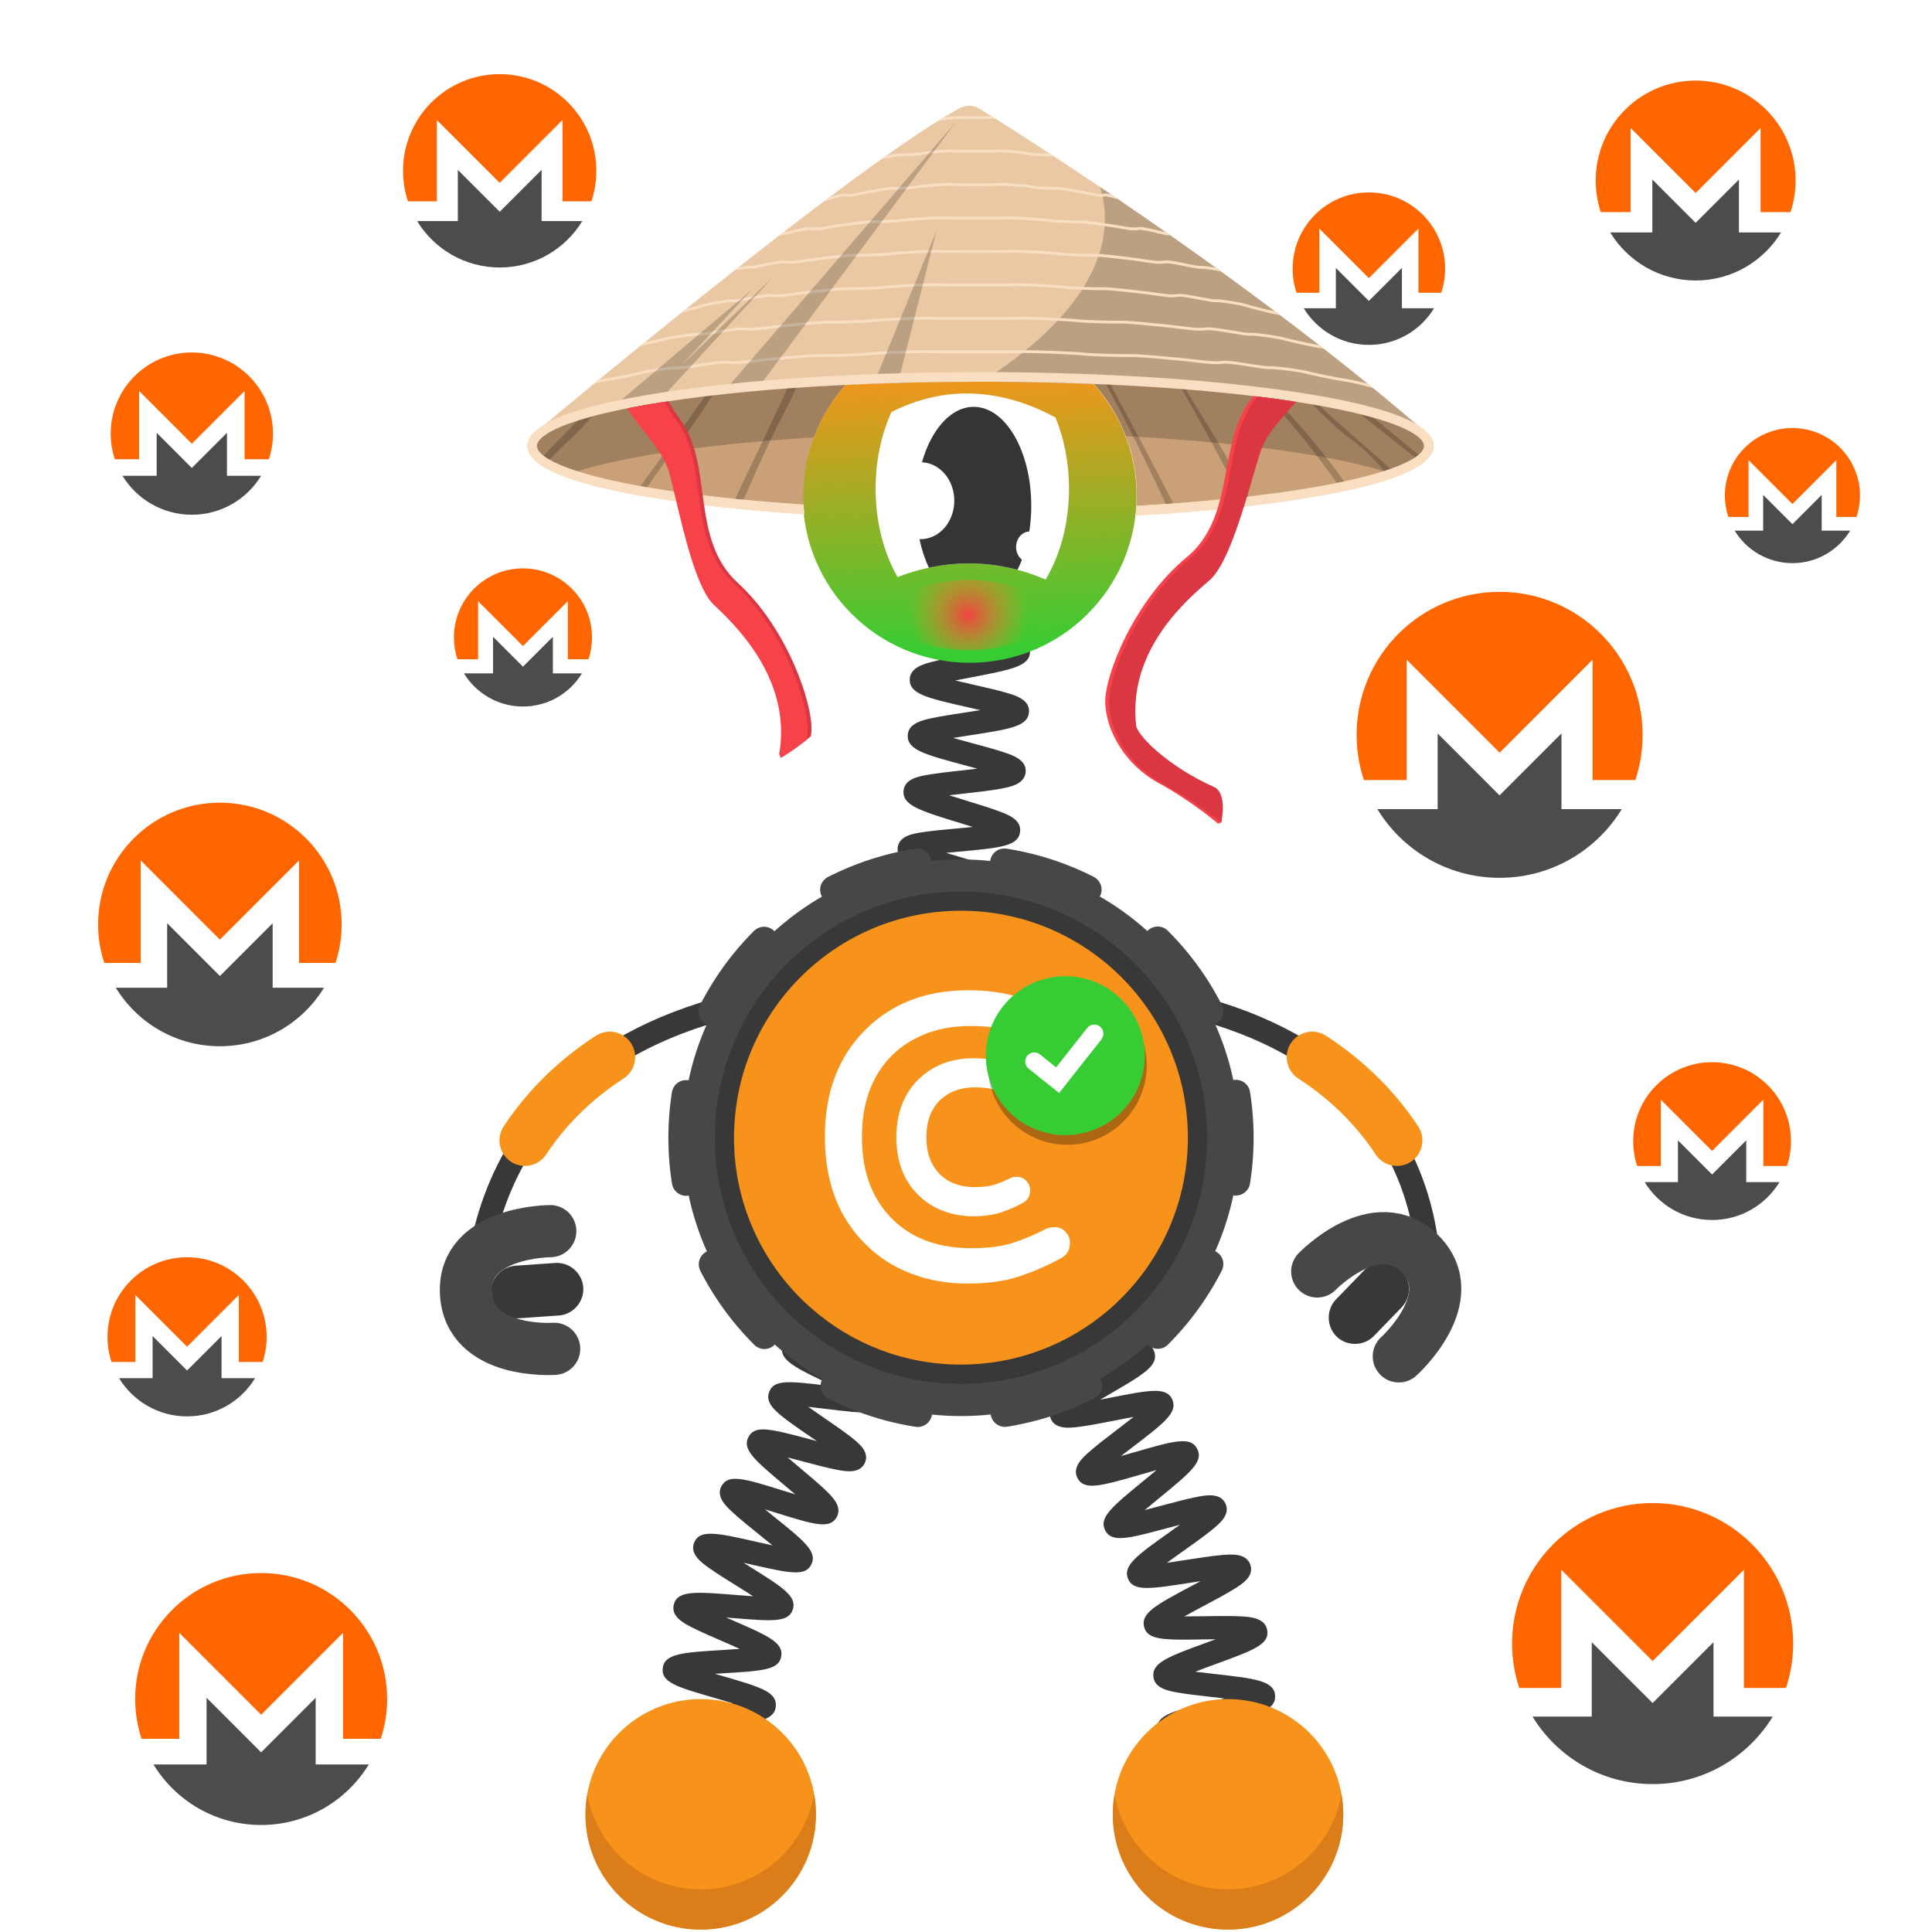 <svg width="1000" height="1000" viewBox="0 0 1000 1000" fill="none" xmlns="http://www.w3.org/2000/svg">
<rect width="1000" height="1000" fill="white"/>
<path d="M1000 0H0V1000H1000V0Z" fill="white"/>
<path d="M113.821 541.53C148.637 541.53 176.861 513.306 176.861 478.49C176.861 443.674 148.637 415.45 113.821 415.45C79.005 415.45 50.781 443.674 50.781 478.49C50.781 513.306 79.005 541.53 113.821 541.53Z" fill="white"/>
<path d="M113.821 415.46C79.011 415.46 50.781 443.69 50.781 478.5C50.781 485.46 51.911 492.15 53.991 498.41H72.841V445.37L113.811 486.35L154.781 445.37V498.41H173.631C175.711 492.15 176.841 485.46 176.841 478.5C176.861 443.68 148.631 415.46 113.821 415.46Z" fill="#FF6600"/>
<path d="M104.401 495.76L86.521 477.88V511.25H59.961C71.031 529.4 91.011 541.53 113.821 541.53C136.631 541.53 156.621 529.41 167.681 511.25H141.121V477.88L123.241 495.76L113.821 505.18L104.401 495.76Z" fill="#4C4C4C"/>
<path d="M96.831 733.13C119.579 733.13 138.021 714.689 138.021 691.94C138.021 669.191 119.579 650.75 96.831 650.75C74.082 650.75 55.641 669.191 55.641 691.94C55.641 714.689 74.082 733.13 96.831 733.13Z" fill="white"/>
<path d="M96.831 650.75C74.091 650.75 55.641 669.19 55.641 691.94C55.641 696.49 56.381 700.86 57.741 704.95H70.061V670.29L96.831 697.06L123.601 670.29V704.95H135.921C137.281 700.86 138.021 696.49 138.021 691.94C138.021 669.19 119.571 650.75 96.831 650.75Z" fill="#FF6600"/>
<path d="M90.673 703.22L78.993 691.53V713.34H61.633C68.863 725.2 81.923 733.12 96.833 733.12C111.743 733.12 124.803 725.2 132.033 713.34H114.673V691.53L102.993 703.21L96.833 709.37L90.673 703.22Z" fill="#4C4C4C"/>
<path d="M855.388 923.45C895.562 923.45 928.128 890.883 928.128 850.71C928.128 810.537 895.562 777.97 855.388 777.97C815.215 777.97 782.648 810.537 782.648 850.71C782.648 890.883 815.215 923.45 855.388 923.45Z" fill="white"/>
<path d="M855.388 777.97C815.218 777.97 782.648 810.54 782.648 850.71C782.648 858.74 783.949 866.46 786.349 873.69H808.109V812.49L855.388 859.77L902.668 812.49V873.69H924.418C926.818 866.46 928.128 858.74 928.128 850.71C928.128 810.54 895.558 777.97 855.388 777.97Z" fill="#FF6600"/>
<path d="M844.522 870.64L823.892 850V888.51H793.242C806.012 909.46 829.072 923.45 855.392 923.45C881.712 923.45 904.782 909.46 917.552 888.51H886.902V850L866.272 870.63L855.402 881.5L844.522 870.64Z" fill="#4C4C4C"/>
<path d="M886.174 631.46C908.723 631.46 927.004 613.18 927.004 590.63C927.004 568.08 908.723 549.8 886.174 549.8C863.624 549.8 845.344 568.08 845.344 590.63C845.344 613.18 863.624 631.46 886.174 631.46Z" fill="white"/>
<path d="M886.174 549.79C863.624 549.79 845.344 568.08 845.344 590.63C845.344 595.14 846.074 599.47 847.424 603.53H859.634V569.17L886.174 595.71L912.714 569.17V603.53H924.924C926.274 599.47 927.004 595.14 927.004 590.63C927.014 568.08 908.724 549.79 886.174 549.79Z" fill="#FF6600"/>
<path d="M880.071 601.82L868.491 590.24V611.86H851.281C858.451 623.62 871.391 631.47 886.171 631.47C900.951 631.47 913.901 623.62 921.061 611.86H903.851V590.24L892.271 601.82L886.171 607.92L880.071 601.82Z" fill="#4C4C4C"/>
<path d="M776.19 454.36C817.064 454.36 850.2 421.225 850.2 380.35C850.2 339.475 817.064 306.34 776.19 306.34C735.315 306.34 702.18 339.475 702.18 380.35C702.18 421.225 735.315 454.36 776.19 454.36Z" fill="white"/>
<path d="M776.19 306.34C735.32 306.34 702.18 339.48 702.18 380.35C702.18 388.52 703.5 396.38 705.95 403.73H728.09V341.46L776.2 389.57L824.31 341.46V403.73H846.45C848.9 396.38 850.22 388.52 850.22 380.35C850.2 339.48 817.06 306.34 776.19 306.34Z" fill="#FF6600"/>
<path d="M765.12 400.63L744.12 379.63V418.81H712.93C725.92 440.13 749.39 454.36 776.17 454.36C802.95 454.36 826.42 440.13 839.41 418.81H808.22V379.63L787.22 400.63L776.16 411.69L765.12 400.63Z" fill="#4C4C4C"/>
<path d="M927.759 291.48C947.072 291.48 962.729 275.823 962.729 256.51C962.729 237.197 947.072 221.54 927.759 221.54C908.446 221.54 892.789 237.197 892.789 256.51C892.789 275.823 908.446 291.48 927.759 291.48Z" fill="white"/>
<path d="M927.759 221.55C908.449 221.55 892.789 237.21 892.789 256.52C892.789 260.38 893.419 264.09 894.569 267.57H905.029V238.15L927.759 260.88L950.489 238.15V267.57H960.949C962.109 264.1 962.729 260.38 962.729 256.52C962.729 237.2 947.069 221.55 927.759 221.55Z" fill="#FF6600"/>
<path d="M922.525 266.09L912.605 256.17V274.68H897.875C904.015 284.75 915.095 291.48 927.755 291.48C940.415 291.48 951.495 284.75 957.635 274.68H942.905V256.17L932.985 266.09L927.755 271.32L922.525 266.09Z" fill="#4C4C4C"/>
<path d="M877.667 145.17C906.237 145.17 929.397 122.01 929.397 93.44C929.397 64.87 906.237 41.71 877.667 41.71C849.098 41.71 825.938 64.87 825.938 93.44C825.938 122.01 849.098 145.17 877.667 145.17Z" fill="white"/>
<path d="M877.66 41.71C849.09 41.71 825.93 64.88 825.93 93.44C825.93 99.15 826.86 104.64 828.56 109.78H844.03V66.26L877.66 99.89L911.29 66.26V109.79H926.76C928.47 104.65 929.4 99.16 929.4 93.45C929.4 64.88 906.23 41.71 877.66 41.71Z" fill="#FF6600"/>
<path d="M869.933 107.62L855.253 92.94V120.33H833.453C842.533 135.23 858.933 145.18 877.653 145.18C896.373 145.18 912.783 135.23 921.863 120.33H900.063V92.94L885.383 107.62L877.653 115.35L869.933 107.62Z" fill="#4C4C4C"/>
<path d="M708.54 178.53C730.339 178.53 748.01 160.859 748.01 139.06C748.01 117.261 730.339 99.59 708.54 99.59C686.742 99.59 669.07 117.261 669.07 139.06C669.07 160.859 686.742 178.53 708.54 178.53Z" fill="white"/>
<path d="M708.54 99.59C686.75 99.59 669.07 117.26 669.07 139.06C669.07 143.42 669.78 147.61 671.08 151.53H682.88V118.32L708.53 143.97L734.18 118.32V151.53H745.98C747.28 147.61 747.99 143.42 747.99 139.06C748 117.26 730.33 99.59 708.54 99.59Z" fill="#FF6600"/>
<path d="M702.642 149.87L691.442 138.67V159.56H674.812C681.742 170.93 694.252 178.52 708.532 178.52C722.812 178.52 735.332 170.93 742.252 159.56H725.623V138.66L714.422 149.86L708.522 155.76L702.642 149.87Z" fill="#4C4C4C"/>
<path d="M258.649 138.46C286.285 138.46 308.689 116.056 308.689 88.42C308.689 60.784 286.285 38.38 258.649 38.38C231.013 38.38 208.609 60.784 208.609 88.42C208.609 116.056 231.013 138.46 258.649 138.46Z" fill="white"/>
<path d="M258.641 38.38C231.011 38.38 208.602 60.79 208.602 88.42C208.602 93.94 209.501 99.25 211.151 104.22H226.112V62.12L258.631 94.64L291.151 62.12V104.22H306.112C307.762 99.25 308.661 93.94 308.661 88.42C308.681 60.78 286.271 38.38 258.641 38.38Z" fill="#FF6600"/>
<path d="M251.161 102.12L236.971 87.93V114.42H215.891C224.671 128.83 240.541 138.45 258.651 138.45C276.761 138.45 292.621 128.83 301.411 114.42H280.331V87.93L266.141 102.12L258.661 109.6L251.161 102.12Z" fill="#4C4C4C"/>
<path d="M99.289 266.43C122.485 266.43 141.289 247.626 141.289 224.43C141.289 201.234 122.485 182.43 99.289 182.43C76.093 182.43 57.289 201.234 57.289 224.43C57.289 247.626 76.093 266.43 99.289 266.43Z" fill="white"/>
<path d="M99.287 182.44C76.097 182.44 57.297 201.25 57.297 224.44C57.297 229.07 58.047 233.53 59.437 237.7H71.997V202.37L99.297 229.67L126.597 202.37V237.7H139.157C140.547 233.53 141.297 229.07 141.297 224.44C141.277 201.24 122.477 182.44 99.287 182.44Z" fill="#FF6600"/>
<path d="M93.008 235.94L81.099 224.03V246.26H63.398C70.768 258.35 84.089 266.43 99.279 266.43C114.479 266.43 127.788 258.35 135.158 246.26H117.469V224.03L105.559 235.94L99.279 242.22L93.008 235.94Z" fill="#4C4C4C"/>
<path d="M270.677 365.69C290.416 365.69 306.417 349.689 306.417 329.95C306.417 310.211 290.416 294.21 270.677 294.21C250.939 294.21 234.938 310.211 234.938 329.95C234.938 349.689 250.939 365.69 270.677 365.69Z" fill="white"/>
<path d="M270.677 294.2C250.937 294.2 234.938 310.21 234.938 329.94C234.938 333.88 235.578 337.68 236.758 341.23H247.448V311.16L270.677 334.39L293.907 311.16V341.23H304.598C305.778 337.68 306.417 333.88 306.417 329.94C306.427 310.21 290.417 294.2 270.677 294.2Z" fill="#FF6600"/>
<path d="M265.341 339.74L255.201 329.6V348.52H240.141C246.411 358.81 257.751 365.69 270.681 365.69C283.621 365.69 294.951 358.82 301.221 348.52H286.161V329.6L276.021 339.74L270.681 345.08L265.341 339.74Z" fill="#4C4C4C"/>
<path d="M135.171 944.62C171.185 944.62 200.381 915.424 200.381 879.41C200.381 843.395 171.185 814.2 135.171 814.2C99.156 814.2 69.961 843.395 69.961 879.41C69.961 915.424 99.156 944.62 135.171 944.62Z" fill="white"/>
<path d="M135.171 814.2C99.161 814.2 69.961 843.4 69.961 879.41C69.961 886.61 71.131 893.53 73.281 900.01H92.781V845.14L135.171 887.53L177.561 845.14V900.01H197.061C199.221 893.53 200.381 886.61 200.381 879.41C200.381 843.4 171.181 814.2 135.171 814.2Z" fill="#FF6600"/>
<path d="M125.417 897.27L106.917 878.77V913.29H79.438C90.888 932.07 111.557 944.61 135.157 944.61C158.757 944.61 179.427 932.07 190.877 913.29H163.397V878.77L144.897 897.27L135.147 907.02L125.417 897.27Z" fill="#4C4C4C"/>



<!-- next -->
<path d="M738.471 682.59C738.471 682.59 766.511 529.01 564.711 512.49" stroke="#383838" stroke-width="12.035" stroke-miterlimit="10"/>
<path d="M723.042 590.29C712.912 574.92 698.762 559.89 679.172 547.17" stroke="#F7931A" stroke-width="26.366" stroke-miterlimit="10" stroke-linecap="round"/>
<path d="M246.741 686.94C246.741 686.94 228.242 529.01 430.042 512.49" stroke="#383838" stroke-width="12.035" stroke-miterlimit="10"/>
<path d="M271.703 590.29C281.833 574.92 295.983 559.89 315.573 547.17" stroke="#F7931A" stroke-width="26.366" stroke-miterlimit="10" stroke-linecap="round"/>
<path d="M607.974 927.36C608.394 927.11 609.634 925.96 609.794 923.92L597.794 922.98C598.374 915.55 607.304 914.21 628.874 910.99C630.704 910.72 632.754 910.41 634.854 910.08C632.304 909.5 629.774 908.96 627.554 908.48C607.244 904.09 598.834 902.27 598.734 895.1C598.634 887.59 607.434 885.47 628.684 880.35C630.254 879.97 631.994 879.55 633.774 879.11C631.384 878.82 629.024 878.56 626.944 878.32C620.544 877.6 614.504 876.93 609.734 876.09C604.934 875.25 597.673 873.97 596.993 867.93C596.133 860.58 604.594 857.49 625.024 850.01C626.324 849.53 627.754 849.01 629.224 848.47C627.184 848.49 625.194 848.52 623.414 848.55C602.584 848.89 593.964 849.03 592.184 842.1C590.364 834.93 598.284 830.72 617.404 820.55C618.654 819.88 620.024 819.16 621.434 818.4C619.454 818.7 617.534 819 615.794 819.27C595.174 822.48 586.634 823.81 583.884 817.22C581.064 810.32 588.354 805.14 605.964 792.62C607.424 791.58 609.054 790.42 610.724 789.22C608.504 789.8 606.334 790.38 604.404 790.89C583.914 796.37 575.444 798.64 572.064 792.18C568.604 785.55 575.494 779.91 592.124 766.28C594.094 764.67 596.384 762.79 598.634 760.9C595.764 761.69 592.884 762.52 590.404 763.24C569.664 769.22 561.084 771.7 557.674 764.97C554.764 759.31 560.543 754.28 564.363 750.96C568.133 747.67 573.344 743.71 578.374 739.87C580.894 737.95 583.924 735.63 586.754 733.4C583.334 734.01 579.763 734.71 576.783 735.3C570.473 736.54 563.954 737.82 558.884 738.47C553.774 739.13 546.054 740.12 543.754 734.06C541.464 728.06 547.793 723.83 551.993 721.02C556.083 718.29 561.684 715.04 567.094 711.91C570.124 710.15 573.824 708.01 577.194 705.96C573.614 706.05 569.814 706.22 566.664 706.36C545.234 707.31 535.454 707.74 533.844 700.11C532.504 693.86 539.394 690.68 543.944 688.58C548.374 686.54 554.094 684.33 560.154 681.99C563.414 680.73 567.394 679.19 571.044 677.69C567.634 677.27 564.024 676.88 561.024 676.56C539.584 674.27 529.804 673.22 529.304 665.44C528.884 657.99 537.344 656 557.764 651.19C565.744 649.31 577.814 646.47 580.174 644.81C579.784 645.09 578.664 646.32 578.664 648.33H590.703C590.703 655.8 581.874 657.88 560.524 662.91C559.184 663.23 557.713 663.57 556.203 663.93C558.343 664.17 560.434 664.39 562.304 664.6C568.694 665.28 574.734 665.93 579.504 666.74C584.294 667.55 591.523 668.79 592.283 674.78C593.233 682.11 584.824 685.36 564.484 693.21C563.404 693.63 562.233 694.08 561.033 694.55C562.823 694.48 564.554 694.4 566.124 694.33C586.954 693.41 595.574 693.03 597.544 699.93C599.634 706.95 591.874 711.45 573.124 722.32C571.974 722.99 570.724 723.71 569.424 724.47C571.194 724.13 572.914 723.79 574.464 723.49C595.144 719.43 603.704 717.75 606.734 724.3C609.774 731.06 602.724 736.45 585.674 749.45C584.004 750.72 582.113 752.17 580.203 753.65C582.613 752.98 584.993 752.29 587.073 751.69C607.653 745.76 616.174 743.3 619.644 749.86C623.144 756.45 616.294 762.06 599.754 775.61C597.574 777.39 595.003 779.5 592.533 781.59C595.573 780.82 598.674 779.99 601.304 779.29C607.504 777.63 613.904 775.92 618.904 774.92C623.934 773.92 631.534 772.4 634.274 778.22C637.044 783.93 631.123 788.74 627.203 791.93C623.363 795.05 618.073 798.81 612.953 802.45C610.273 804.36 607.024 806.67 604.024 808.89C607.424 808.42 610.994 807.86 613.964 807.4C620.374 806.4 626.994 805.37 632.144 804.92C637.324 804.46 645.153 803.77 647.203 809.99C649.223 816.04 642.754 820.02 638.474 822.66C634.294 825.24 628.583 828.27 623.073 831.21C620.043 832.82 616.364 834.78 612.984 836.66C616.464 836.65 620.164 836.6 623.234 836.55C629.734 836.44 636.464 836.34 641.644 836.6C646.854 836.86 654.724 837.26 655.904 843.7C657.254 851.07 649.034 854.08 629.174 861.35C626.024 862.5 622.214 863.9 618.664 865.28C621.954 865.7 625.403 866.09 628.283 866.41C649.713 868.81 659.493 869.91 659.993 877.66C660.403 885.13 651.944 887.16 631.504 892.09C628.324 892.86 624.484 893.78 620.884 894.72C624.044 895.45 627.324 896.16 630.094 896.76C651.114 901.3 660.714 903.37 660.414 911.13C660.214 918.52 651.554 919.81 630.654 922.93C622.604 924.1 610.444 925.92 607.974 927.36Z" fill="#383838"/>
<path d="M505.134 627.51C502.624 621.58 508.863 616.81 512.993 613.65C517.143 610.48 522.763 606.73 528.203 603.11C530.153 601.81 532.403 600.31 534.643 598.79C531.493 599.33 528.284 599.93 525.554 600.44C519.434 601.58 513.113 602.76 508.263 603.35C503.333 603.96 495.874 604.87 493.594 599.07C490.814 591.93 498.573 587.01 517.313 575.14C519.333 573.86 521.673 572.38 523.983 570.88C520.663 571.35 517.264 571.87 514.384 572.32C507.984 573.31 501.934 574.25 497.094 574.7C492.154 575.16 484.673 575.85 482.613 569.94C480.453 563.87 487.043 559.45 491.403 556.53C495.793 553.59 501.693 550.17 507.393 546.87C509.533 545.63 512.043 544.18 514.493 542.72C510.953 543.02 507.293 543.39 504.203 543.7C497.793 544.35 491.734 544.96 486.914 545.15C481.964 545.35 474.483 545.64 472.773 539.6C470.593 532.08 479.623 527.71 499.403 518.13C501.793 516.97 504.613 515.61 507.353 514.24C503.483 514.16 499.364 514.16 495.964 514.15C489.534 514.14 483.464 514.14 478.674 513.84C473.714 513.53 466.233 513.07 465.223 506.82C463.913 499.05 473.394 495.95 494.174 489.15C496.954 488.24 500.283 487.15 503.443 486.06C499.703 485.37 495.694 484.72 492.384 484.17C486.154 483.15 479.724 482.09 474.884 480.98C469.914 479.84 462.403 478.11 462.493 471.63C462.493 465.24 470.033 463.56 475.013 462.46C479.893 461.38 486.364 460.36 492.634 459.39C495.594 458.93 499.113 458.38 502.483 457.8C499.503 456.88 496.444 455.98 493.844 455.22C487.584 453.38 481.113 451.48 476.223 449.7C471.333 447.91 463.954 445.21 464.634 438.79C465.254 432.63 472.633 431.5 477.523 430.74C482.313 430 488.404 429.45 494.844 428.86C497.454 428.62 500.483 428.34 503.493 428.03C501.283 427.34 499.103 426.67 497.183 426.08C475.833 419.53 467.003 416.82 467.683 409.23C468.303 403.1 475.553 401.85 480.353 401.01C485.083 400.19 491.093 399.52 497.453 398.81C499.983 398.53 502.903 398.2 505.813 397.85C503.703 397.27 501.623 396.71 499.783 396.22C478.333 390.46 469.454 388.07 469.844 380.49C470.194 374.33 477.454 372.77 482.254 371.73C486.994 370.71 493.024 369.79 499.414 368.81C501.834 368.44 504.613 368.02 507.403 367.56C505.263 367.06 503.153 366.58 501.283 366.16C479.693 361.26 470.763 359.23 470.863 351.68C471.033 345.48 478.233 343.64 482.993 342.42C487.723 341.21 494.023 340.01 500.113 338.84C508.183 337.3 520.374 334.97 522.804 333.42C522.364 333.7 521.113 334.98 521.113 337.13H533.153C533.153 344.78 524.144 346.5 502.374 350.66C499.974 351.12 497.193 351.65 494.433 352.21C497.713 353 501.093 353.77 503.953 354.42C510.263 355.85 516.224 357.21 520.884 358.57C525.624 359.96 532.793 362.05 532.613 368.25C532.313 375.96 523.213 377.35 501.233 380.71C498.833 381.08 496.043 381.5 493.283 381.95C496.593 382.89 500.024 383.81 502.914 384.59C509.144 386.26 515.023 387.84 519.603 389.38C524.273 390.95 531.343 393.32 530.893 399.52C530.393 406.02 522.563 407.42 517.393 408.34C512.163 409.28 505.363 410.04 498.783 410.77C496.513 411.02 493.903 411.31 491.283 411.63C494.523 412.68 497.874 413.71 500.714 414.58C506.844 416.46 512.634 418.24 517.124 419.92C521.714 421.64 528.643 424.24 528.013 430.37C527.223 437.99 518.063 438.82 495.933 440.85C494.023 441.02 491.864 441.22 489.674 441.44C492.304 442.24 494.933 443.01 497.223 443.68C503.183 445.43 509.354 447.24 513.964 448.91C518.594 450.59 525.604 453.12 525.174 459.23C524.684 466.57 515.843 467.95 494.483 471.29C493.463 471.45 492.363 471.62 491.233 471.8C492.313 471.98 493.343 472.15 494.323 472.31C515.633 475.81 524.453 477.25 525.033 484.52C525.533 491.56 518.013 494.02 497.903 500.6C496.463 501.07 494.884 501.59 493.254 502.13C494.194 502.13 495.113 502.13 495.973 502.13C518.193 502.16 527.383 502.17 529.113 509.45C530.763 516.34 523.653 519.78 504.653 528.98C502.613 529.97 500.304 531.09 497.964 532.24C499.734 532.07 501.454 531.9 503.004 531.74C525.114 529.51 534.264 528.58 536.594 535.78C538.524 541.56 532.343 545.66 528.263 548.36C524.243 551.02 518.994 554.07 513.424 557.29C511.304 558.52 508.873 559.93 506.443 561.36C508.583 561.04 510.673 560.72 512.533 560.43C534.443 557.04 543.504 555.63 546.164 562.72C548.344 568.47 542.303 572.84 538.313 575.73C534.373 578.58 529.213 581.85 523.743 585.31C521.593 586.67 519.113 588.24 516.653 589.84C519.003 589.42 521.314 588.99 523.344 588.61C545.024 584.57 553.993 582.9 556.853 589.9C559.203 595.64 553.244 600.17 549.294 603.16C545.404 606.12 540.054 609.68 534.874 613.12C528.054 617.66 517.743 624.53 516.103 626.89C516.403 626.46 517.053 624.79 516.223 622.81L505.134 627.51Z" fill="#383838"/>
<path d="M352.929 930.65C353.469 930.26 354.538 928.8 354.398 926.79L342.389 927.6C341.959 921.25 349.189 918.84 353.979 917.24C358.719 915.66 364.979 914.02 371.019 912.43C373.349 911.82 376.079 911.1 378.759 910.37C375.579 909.72 372.289 909.1 369.509 908.58C349.549 904.82 341.289 903.27 341.289 895.98C341.289 888.31 350.648 886.68 371.148 883.09C373.608 882.66 376.488 882.15 379.318 881.63C376.108 880.64 372.748 879.67 369.938 878.86C350.378 873.19 342.279 870.85 343.019 863.55C343.849 855.89 353.318 855.31 374.068 854.04C376.718 853.88 379.849 853.69 382.889 853.46C379.679 852 376.278 850.52 373.438 849.29C367.708 846.8 362.299 844.45 358.119 842.32C354.029 840.23 347.189 836.73 348.749 830.58C350.589 823.11 360.069 823.87 380.839 825.54C383.529 825.76 386.719 826.01 389.809 826.22C386.839 824.29 383.669 822.31 381.039 820.67C375.949 817.5 370.688 814.22 366.858 811.47C363.108 808.79 356.829 804.29 359.309 798.43C362.169 791.38 371.399 793.47 391.619 798.06C394.089 798.62 396.999 799.28 399.849 799.89C397.379 797.84 394.809 795.77 392.629 794.02C387.919 790.22 383.039 786.3 379.519 783.07C375.889 779.74 370.408 774.72 373.448 769.18C377.028 762.73 385.238 765.29 405.068 771.46C407.068 772.08 409.338 772.79 411.648 773.49C409.838 771.94 408.028 770.43 406.448 769.1C390.558 755.75 383.979 750.22 387.419 743.75C390.749 737.4 398.939 739.58 418.749 744.83C420.009 745.16 421.369 745.53 422.789 745.9C421.779 745.21 420.808 744.54 419.898 743.92C402.688 732.11 395.569 727.23 398.119 720.45C400.549 713.86 408.798 714.86 428.738 717.28C429.808 717.41 430.969 717.55 432.159 717.69C431.539 717.4 430.938 717.11 430.358 716.84C411.848 708.11 403.408 704.13 404.858 696.95C406.278 690.07 414.548 689.73 434.528 688.92C435.868 688.87 437.329 688.81 438.829 688.74C437.939 688.47 437.079 688.21 436.259 687.97C415.999 681.89 407.609 679.38 407.999 672.05C408.409 664.97 416.589 663.54 436.369 660.08C444.059 658.73 455.669 656.7 458.049 655.26C457.469 655.61 456.278 657 456.278 659.04H468.318C468.318 666.71 458.958 668.34 438.448 671.93C435.908 672.38 432.899 672.9 429.979 673.45C433.299 674.51 436.799 675.56 439.719 676.43C445.679 678.22 451.318 679.91 455.698 681.53C459.998 683.12 467.188 685.78 466.358 692.06C465.438 699.69 455.909 700.08 435.009 700.93C432.279 701.04 429.019 701.18 425.889 701.35C429.129 702.95 432.599 704.59 435.479 705.95C440.879 708.5 446.469 711.13 450.579 713.4C454.599 715.62 461.319 719.33 459.589 725.42C457.409 732.88 447.968 731.73 427.278 729.22C424.598 728.89 421.419 728.51 418.339 728.18C421.169 730.19 424.188 732.26 426.698 733.99C431.668 737.4 436.819 740.93 440.559 743.87C444.419 746.9 450.258 751.48 447.648 757.22C444.908 763.06 437.499 761.6 432.589 760.63C427.779 759.68 421.608 758.05 415.648 756.46C413.258 755.83 410.458 755.08 407.688 754.38C409.918 756.3 412.219 758.24 414.179 759.88C418.849 763.8 423.679 767.86 427.179 771.21C430.739 774.62 436.129 779.77 433.079 785.26C429.509 791.68 421.309 789.13 401.479 782.95C399.789 782.42 397.909 781.84 395.969 781.25C397.439 782.45 398.879 783.61 400.169 784.65C416.429 797.74 423.159 803.16 419.969 809.73C416.819 816.12 408.658 814.27 388.948 809.81C387.678 809.52 386.298 809.21 384.858 808.89C385.738 809.44 386.589 809.97 387.389 810.47C405.209 821.59 412.589 826.19 410.349 833.11C408.109 839.82 399.838 839.16 379.858 837.55C378.608 837.45 377.249 837.34 375.849 837.23C376.669 837.59 377.469 837.93 378.219 838.26C397.609 846.68 405.628 850.16 404.358 857.39C403.128 864.33 394.839 864.84 374.789 866.06C373.309 866.15 371.689 866.25 370.009 866.36C371.149 866.69 372.249 867.01 373.269 867.31C393.569 873.19 401.979 875.62 401.589 882.99C401.179 890.07 392.989 891.5 373.209 894.96C371.459 895.27 369.498 895.61 367.488 895.97C368.968 896.25 370.409 896.52 371.719 896.77C392.539 900.69 401.158 902.31 401.448 909.7C401.758 916.83 393.649 918.96 374.059 924.09C366.549 926.05 355.169 929.03 352.929 930.65Z" fill="#383838"/>
<path d="M497.41 732.95C576.97 732.95 641.46 668.46 641.46 588.9C641.46 509.34 576.97 444.85 497.41 444.85C417.85 444.85 353.359 509.34 353.359 588.9C353.359 668.45 417.86 732.95 497.41 732.95Z" fill="#474747"/>
<path d="M497.414 716.28C567.774 716.28 624.804 659.25 624.804 588.89C624.804 518.54 567.774 461.5 497.414 461.5C427.064 461.5 370.023 518.53 370.023 588.89C370.033 659.25 427.064 716.28 497.414 716.28Z" fill="#383838"/>
<path d="M599.274 690.74C655.524 634.48 655.524 543.28 599.274 487.02C543.024 430.77 451.814 430.77 395.554 487.02C339.294 543.28 339.294 634.48 395.554 690.74C451.814 746.99 543.024 746.99 599.274 690.74Z" stroke="#474747" stroke-width="14.819" stroke-miterlimit="10" stroke-linecap="round" stroke-dasharray="45.27 45.27"/>
<path d="M614.834 588.85C614.834 624.66 598.803 656.73 573.533 678.27C553.023 695.75 526.434 706.31 497.374 706.31C467.754 706.31 440.703 695.35 420.033 677.23C419.093 676.42 418.174 675.59 417.264 674.74C394.284 653.31 379.914 622.76 379.914 588.85C379.914 588.55 379.914 588.25 379.924 587.95C379.934 586.68 379.963 585.42 380.023 584.16C382.473 521.46 434.074 471.39 497.374 471.39C561.104 471.39 612.983 522.15 614.783 585.44C614.813 586.57 614.834 587.71 614.834 588.85Z" fill="#F7931A"/>
<path fill-rule="evenodd" clip-rule="evenodd" d="M541.48 636C542.64 635.46 544.2 635.18 546.24 635.18C548.28 635.18 550.051 636 551.551 637.63C553.051 639.26 553.801 641.1 553.801 643.21C553.801 647.02 552.231 649.67 549.171 651.24C542.571 654.91 535.43 657.97 527.95 660.56C520.4 663.08 511.351 664.37 500.881 664.37C490.411 664.37 480.61 662.67 471.57 659.2C462.52 655.73 454.7 650.7 448.11 644.1C434.03 630.29 426.961 611.73 426.961 588.46C426.961 565.2 434.03 546.7 448.11 532.83C461.78 519.29 479.401 512.56 500.961 512.56C511.371 512.56 520.341 513.85 527.891 516.37C535.441 518.89 541.22 521.27 545.23 523.44C549.24 525.62 551.691 527.39 552.511 528.75C553.331 530.11 553.801 531.81 553.801 533.85C553.801 535.89 553.051 537.73 551.551 539.36C550.051 540.99 548.29 541.81 546.24 541.81C544.2 541.81 542.64 541.54 541.48 540.99C535.84 538 530.051 535.62 524.141 533.78C518.221 531.94 510.881 531.06 502.041 531.06C493.201 531.06 485.241 532.56 478.171 535.48C471.031 538.47 465.11 542.55 460.28 547.72C450.83 557.99 446.131 571.59 446.131 588.53C446.131 605.47 450.82 619.07 460.28 629.34C470.55 640.49 484.771 646.07 502.791 646.07C511.091 646.07 518.23 645.19 524.15 643.35C530.13 641.37 535.91 638.99 541.48 636Z" fill="white"/>
<path fill-rule="evenodd" clip-rule="evenodd" d="M524.143 612.459C524.683 612.189 525.502 612.049 526.522 612.049C527.542 612.049 528.423 612.459 529.173 613.269C529.923 614.089 530.263 615.039 530.263 616.059C530.263 617.959 529.512 619.329 527.952 620.069C524.622 621.909 521.083 623.469 517.343 624.699C513.603 625.929 509.042 626.599 503.812 626.599C498.573 626.599 493.682 625.709 489.192 624.009C484.702 622.309 480.763 619.789 477.423 616.459C470.353 609.519 466.883 600.269 466.883 588.639C466.883 577.009 470.423 567.759 477.423 560.819C484.293 554.089 493.063 550.689 503.883 550.689C509.123 550.689 513.613 551.299 517.353 552.599C521.093 553.899 524.022 555.049 525.992 556.139C528.032 557.229 529.193 558.109 529.663 558.789C530.073 559.469 530.272 560.289 530.272 561.309C530.272 562.329 529.933 563.209 529.183 564.029C528.433 564.849 527.552 565.249 526.532 565.249C525.512 565.249 524.692 565.109 524.152 564.839C521.362 563.339 518.443 562.189 515.513 561.239C512.593 560.289 508.842 559.879 504.492 559.879C500.142 559.879 496.122 560.629 492.522 562.119C488.982 563.619 485.992 565.659 483.612 568.239C478.922 573.409 476.543 580.209 476.543 588.639C476.543 597.069 478.922 603.869 483.612 609.039C488.782 614.619 495.853 617.399 504.833 617.399C508.983 617.399 512.523 616.929 515.513 616.039C518.433 615.119 521.353 613.889 524.143 612.459Z" fill="white" stroke="white" stroke-width="5.873"/>
<path fill-rule="evenodd" clip-rule="evenodd" d="M254.119 669.96C253.489 662.51 259.058 655.85 266.478 655.16L287.079 653.72C294.529 653.1 301.189 658.66 301.879 666.08C302.509 673.53 296.938 680.19 289.518 680.88L268.919 682.32C261.409 682.97 254.749 677.41 254.119 669.96Z" fill="#383838"/>
<path d="M286.841 698.15C286.841 698.15 242.8 701.28 241.19 669.26C239.58 637.24 284.82 637.24 284.82 637.24" stroke="#474747" stroke-width="27" stroke-miterlimit="10" stroke-linecap="round" stroke-linejoin="round"/>
<path fill-rule="evenodd" clip-rule="evenodd" d="M724.982 657.193C730.431 662.312 730.741 670.989 725.684 676.462L711.326 691.305C706.2 696.746 697.53 697.064 692.057 692.007C686.608 686.887 686.298 678.21 691.355 672.737L705.712 657.895C710.863 652.391 719.533 652.074 724.982 657.193Z" fill="#383838"/>
<path d="M681.799 658.103C681.799 658.103 712.46 626.334 735.063 649.071C757.666 671.808 724.021 702.052 724.021 702.052" stroke="#474747" stroke-width="27" stroke-miterlimit="10" stroke-linecap="round" stroke-linejoin="round"/>



<!-- next -->
<path d="M362.681 998.74C395.621 998.74 422.331 972.03 422.331 939.09C422.331 906.15 395.621 879.44 362.681 879.44C329.741 879.44 303.031 906.15 303.031 939.09C303.031 972.03 329.741 998.74 362.681 998.74Z" fill="#F7931A"/>
<path fill-rule="evenodd" clip-rule="evenodd" d="M362.681 977.93C333.301 977.93 308.951 956.64 303.981 928.69C303.371 932.09 303.031 935.56 303.031 939.1C303.031 972.02 329.761 998.75 362.681 998.75C395.601 998.75 422.331 972.02 422.331 939.1C422.331 935.56 421.991 932.09 421.381 928.69C416.481 956.64 392.071 977.93 362.681 977.93Z" fill="#DB7E19"/>
<path d="M635.619 998.74C668.559 998.74 695.269 972.03 695.269 939.09C695.269 906.15 668.559 879.44 635.619 879.44C602.679 879.44 575.969 906.15 575.969 939.09C575.969 972.03 602.679 998.74 635.619 998.74Z" fill="#F7931A"/>
<path fill-rule="evenodd" clip-rule="evenodd" d="M635.625 977.93C606.245 977.93 581.894 956.64 576.934 928.69C576.324 932.09 575.984 935.56 575.984 939.1C575.984 972.02 602.714 998.75 635.634 998.75C668.554 998.75 695.284 972.02 695.284 939.1C695.284 935.56 694.944 932.09 694.334 928.69C689.354 956.64 665.005 977.93 635.625 977.93Z" fill="#DB7E19"/>



<!-- next -->
<path d="M502.109 89.27V178.03" stroke="#353535" stroke-width="12.035" stroke-miterlimit="10"/>
<path d="M501.9 343.06C549.617 343.06 588.3 304.377 588.3 256.66C588.3 208.943 549.617 170.26 501.9 170.26C454.182 170.26 415.5 208.943 415.5 256.66C415.5 304.377 454.182 343.06 501.9 343.06Z" fill="url(#paint0_linear_1817_19570)"/>
<path d="M501.898 191.68C523.1 191.68 540.288 185.622 540.288 178.15C540.288 170.678 523.1 164.62 501.898 164.62C480.696 164.62 463.508 170.678 463.508 178.15C463.508 185.622 480.696 191.68 501.898 191.68Z" fill="#383838"/>
<path d="M501.003 116.01C516.257 116.01 528.623 103.644 528.623 88.39C528.623 73.136 516.257 60.77 501.003 60.77C485.749 60.77 473.383 73.136 473.383 88.39C473.383 103.644 485.749 116.01 501.003 116.01Z" fill="#F7931A"/>
<defs>
<linearGradient id="paint0_linear_1817_19570" x1="504.297" y1="338.123" x2="499.927" y2="189.526" gradientUnits="userSpaceOnUse">
<stop stop-color="#37CC33"/>
<stop offset="1" stop-color="#F7931A"/>
</linearGradient>
</defs>



<!-- next -->
<path d="M553.32 252.91C553.32 270.9 548.761 287.35 541.211 299.98C536.891 298.11 532.02 296.34 526.66 294.93C513.86 291.53 498.27 290.09 480.78 293.84C475.54 294.96 470.13 296.54 464.57 298.69C457.47 286.24 453.211 270.29 453.211 252.91C453.211 238.26 456.23 224.64 461.44 213.26C481.72 202.95 511.07 197.08 546.33 216.12C550.77 226.89 553.32 239.47 553.32 252.91Z" fill="white"/>
<path d="M533.777 261.75C533.777 274.41 531.097 286 526.657 294.93C513.857 291.53 498.267 290.09 480.777 293.84C476.647 285.06 474.188 273.9 474.188 261.75C474.188 233.49 487.528 210.58 503.978 210.58C520.438 210.58 533.777 233.49 533.777 261.75Z" fill="#353535"/>
<path d="M476.459 279.08C486.119 279.08 493.948 270.16 493.948 259.16C493.948 248.16 486.119 239.24 476.459 239.24C466.799 239.24 458.969 248.16 458.969 259.16C458.969 270.16 466.799 279.08 476.459 279.08Z" fill="white"/>
<path d="M532.97 291.14C536.86 291.14 540.01 287.55 540.01 283.12C540.01 278.69 536.86 275.1 532.97 275.1C529.08 275.1 525.93 278.69 525.93 283.12C525.93 287.55 529.08 291.14 532.97 291.14Z" fill="white"/>
<path d="M501.233 336.51C523.165 336.51 540.943 328.357 540.943 318.3C540.943 308.243 523.165 300.09 501.233 300.09C479.302 300.09 461.523 308.243 461.523 318.3C461.523 328.357 479.302 336.51 501.233 336.51Z" fill="url(#paint0_radial_1817_19562)"/>
<defs>
<radialGradient id="paint0_radial_1817_19562" cx="0" cy="0" r="1" gradientUnits="userSpaceOnUse" gradientTransform="translate(501.23 318.297) scale(30.892 30.892)">
<stop stop-color="#EF4343"/>
<stop offset="1" stop-color="#F7931A" stop-opacity="0"/>
</radialGradient>
</defs>



<!-- next -->
<path d="M738.975 224.62C736.945 224.8 734.885 224.97 732.775 225.14C729.495 225.41 726.125 225.66 722.675 225.9C721.465 225.98 720.245 226.07 719.015 226.15C713.595 226.5 707.975 226.83 702.185 227.13C701.185 227.18 700.165 227.24 699.145 227.29C692.795 227.6 686.245 227.89 679.525 228.15C678.235 228.2 676.935 228.24 675.625 228.29C661.745 228.79 647.185 229.17 632.155 229.44C631.675 229.45 631.205 229.46 630.725 229.47C629.615 229.49 628.495 229.51 627.375 229.52C615.595 229.73 603.545 229.86 591.345 229.95C590.435 229.95 589.515 229.95 588.595 229.96C587.155 229.97 585.705 229.98 584.265 229.98C583.815 228.56 583.315 227.16 582.785 225.78C578.965 215.73 573.315 206.59 566.245 198.75C554.415 198.27 542.295 197.94 529.965 197.75C528.695 197.74 527.435 197.72 526.165 197.71C520.225 197.63 514.245 197.59 508.235 197.59H507.495C494.795 197.59 482.245 197.75 469.945 198.06C468.705 198.08 467.465 198.12 466.225 198.16C456.485 198.42 446.915 198.78 437.555 199.24C430.535 207.13 424.955 216.32 421.215 226.4C420.955 227.06 420.715 227.73 420.485 228.41C413.325 228.26 406.325 228.1 399.505 227.94C399.245 227.94 398.985 227.93 398.735 227.92C397.465 227.9 396.205 227.87 394.945 227.84C380.175 227.48 366.285 227.11 353.575 226.75C352.235 226.71 350.905 226.67 349.595 226.63C328.105 226.01 310.245 225.42 297.575 224.97C295.635 224.9 293.805 224.84 292.115 224.78C288.585 224.65 285.605 224.54 283.235 224.45C278.935 224.29 276.625 224.2 276.625 224.2C276.625 224.2 277.945 223.09 280.385 221.05C281.095 220.46 281.895 219.79 282.795 219.04C288.165 214.56 296.765 207.41 307.575 198.53C308.375 197.87 309.185 197.2 310.015 196.52C316.435 191.24 323.575 185.4 331.215 179.2C332.035 178.53 332.865 177.85 333.705 177.18C339.755 172.26 346.095 167.14 352.645 161.88C353.535 161.16 354.435 160.45 355.335 159.72C363.395 153.26 371.735 146.62 380.185 139.96C380.975 139.33 381.745 138.72 382.535 138.1C389.475 132.64 396.475 127.17 403.445 121.78C404.135 121.25 404.835 120.71 405.525 120.18C412.525 114.78 419.475 109.47 426.295 104.34C427.355 103.53 428.405 102.74 429.465 101.95C438.725 95.01 447.695 88.42 456.145 82.4C457.115 81.71 458.075 81.03 459.025 80.36C468.415 73.72 477.095 67.84 484.715 63.05C485.275 62.7 485.825 62.36 486.365 62.02C486.865 61.7 487.365 61.4 487.855 61.1C488.025 61 488.185 60.9 488.345 60.8C490.775 59.31 493.085 57.95 495.255 56.73C495.465 56.62 498.825 54.7 501.665 54.7C504.865 54.71 507.585 56.67 508.155 57.02C509.255 57.7 510.905 58.72 513.045 60.07C513.825 60.55 514.655 61.08 515.565 61.65C522.115 65.77 531.955 72.04 544.245 80.08C544.775 80.43 545.305 80.77 545.835 81.13C552.975 85.81 560.895 91.07 569.445 96.83C571.315 98.08 573.215 99.37 575.135 100.67C576.405 101.53 577.675 102.4 578.975 103.28C586.735 108.56 594.915 114.2 603.415 120.16C604.195 120.7 604.965 121.24 605.745 121.79C613.365 127.14 621.225 132.73 629.265 138.54C630.195 139.21 631.115 139.88 632.055 140.55C641.175 147.17 650.515 154.05 659.945 161.15H659.955C660.795 161.79 661.635 162.42 662.465 163.05C662.505 163.08 662.555 163.12 662.595 163.15C669.285 168.2 676.025 173.36 682.775 178.62H682.785C683.605 179.25 684.415 179.89 685.235 180.54C692.775 186.43 700.325 192.43 707.825 198.53H707.835C708.755 199.28 709.675 200.03 710.595 200.79H710.605C718.165 206.96 725.665 213.21 733.055 219.54C733.055 219.54 733.065 219.54 733.065 219.55C733.695 220.07 734.325 220.61 734.955 221.16C736.295 222.31 737.635 223.46 738.975 224.62Z" fill="#EAC8A3"/>
<path opacity="0.2" d="M738.975 224.62C736.945 224.8 734.884 224.97 732.774 225.14C729.494 225.41 726.124 225.66 722.674 225.9C721.464 225.98 720.244 226.07 719.014 226.15C713.594 226.5 707.975 226.83 702.185 227.13C701.185 227.18 700.165 227.24 699.145 227.29C692.795 227.6 686.244 227.89 679.524 228.15C678.234 228.2 676.935 228.24 675.625 228.29C661.745 228.79 647.184 229.17 632.154 229.44C631.674 229.45 631.205 229.46 630.725 229.47C629.615 229.49 628.495 229.51 627.375 229.52C615.595 229.73 603.544 229.86 591.344 229.95C590.434 229.95 589.514 229.95 588.594 229.96C587.154 229.97 585.704 229.98 584.264 229.98C583.814 228.56 583.314 227.16 582.784 225.78C578.964 215.73 573.315 206.59 566.245 198.75C554.415 198.27 542.294 197.94 529.964 197.75C528.694 197.74 527.435 197.72 526.165 197.71C520.225 197.63 514.244 197.59 508.234 197.59C572.734 156.23 576.164 119.09 569.444 96.83C571.314 98.08 573.214 99.37 575.134 100.67C576.404 101.53 577.675 102.4 578.975 103.28C586.735 108.56 594.915 114.2 603.415 120.16C604.195 120.7 604.965 121.24 605.745 121.79C613.365 127.14 621.224 132.73 629.264 138.54C630.194 139.21 631.114 139.88 632.054 140.55C641.174 147.17 650.514 154.05 659.944 161.15H659.955C660.795 161.79 661.634 162.42 662.464 163.05C662.504 163.08 662.554 163.12 662.594 163.15C669.284 168.2 676.024 173.36 682.774 178.62H682.784C683.604 179.25 684.414 179.89 685.234 180.54C692.774 186.43 700.324 192.43 707.824 198.53H707.834C708.754 199.28 709.674 200.03 710.594 200.79H710.604C718.164 206.96 725.664 213.21 733.054 219.54C733.054 219.54 733.064 219.54 733.064 219.55C733.694 220.07 734.325 220.61 734.955 221.16C736.295 222.31 737.635 223.46 738.975 224.62Z" fill="black"/>
<path d="M742.006 230.47C742.006 230.67 741.987 230.78 741.977 230.78C741.987 230.78 742.006 230.89 742.006 231.08V231.16C742.006 231.2 742.007 231.25 741.997 231.3C741.997 231.36 741.987 231.44 741.977 231.52C741.977 231.62 741.966 231.71 741.946 231.81C741.726 233.13 740.866 235.58 737.786 238.28C737.266 238.75 736.666 239.22 736.006 239.68C734.876 240.49 733.546 241.3 731.966 242.09C729.236 243.47 726.106 244.75 722.886 245.91C722.726 245.97 722.557 246.02 722.397 246.08C721.357 246.45 720.306 246.81 719.256 247.16C711.066 249.85 703.106 251.66 700.736 251.97C700.096 252.06 699.146 252.23 698.006 252.45C696.906 252.66 695.636 252.93 694.276 253.22C688.966 254.36 682.416 255.92 680.486 256.49C677.566 257.34 665.267 259.24 661.587 259.05C659.617 258.95 653.987 260.05 648.477 260.97C647.077 261.21 645.686 261.44 644.366 261.63C644.256 261.65 644.146 261.66 644.036 261.68C644.026 261.68 644.026 261.68 644.026 261.68C643.276 261.78 642.556 261.88 641.866 261.95C639.726 262.19 637.937 262.28 636.817 262.1C635.687 261.91 634.277 261.87 632.707 261.94H632.696C632.026 261.96 631.317 262 630.587 262.06C626.127 262.41 620.887 263.28 616.937 263.68C615.107 263.86 612.317 264.16 609.207 264.47C607.957 264.6 606.646 264.73 605.326 264.86C598.996 265.48 592.377 266.07 589.977 266C589.467 265.99 588.756 265.98 587.906 265.98C588.066 264.61 588.176 263.23 588.256 261.84C588.376 260.08 588.426 258.3 588.426 256.51C588.426 247.25 586.966 238.34 584.266 229.98C583.816 228.56 583.316 227.16 582.786 225.78C578.966 215.73 573.317 206.59 566.247 198.75C554.417 198.27 542.296 197.94 529.966 197.75C528.696 197.74 527.437 197.72 526.167 197.71C519.987 197.63 513.757 197.59 507.497 197.59C494.797 197.59 482.246 197.75 469.946 198.06C468.706 198.08 467.467 198.12 466.227 198.16C456.487 198.42 446.916 198.78 437.556 199.24C430.536 207.13 424.956 216.32 421.216 226.4C420.956 227.06 420.716 227.73 420.486 228.41C417.456 237.22 415.806 246.67 415.806 256.51C415.806 258.08 415.846 259.63 415.926 261.18C416.006 262.62 416.116 264.05 416.276 265.47C409.866 264.91 402.007 264.06 398.227 263.68C393.917 263.24 388.077 262.25 383.397 261.99C381.607 261.87 379.976 261.87 378.676 262.05C378.566 262.06 378.456 262.08 378.346 262.1C375.836 262.52 369.837 261.53 364.297 260.56C363.597 260.44 362.907 260.32 362.227 260.21C358.377 259.54 355.016 258.98 353.576 259.05C353.156 259.07 352.627 259.07 351.997 259.03C351.377 259.01 350.676 258.96 349.906 258.88H349.897C344.747 258.42 336.927 257.15 334.667 256.49C334.187 256.35 333.397 256.14 332.417 255.9C331.447 255.65 330.277 255.36 328.997 255.06C323.807 253.83 316.867 252.3 314.417 251.97C311.727 251.62 301.907 249.35 292.667 246.05C289.307 244.85 286.026 243.52 283.196 242.09C282.536 241.76 281.917 241.42 281.337 241.08C280.167 240.41 279.166 239.73 278.306 239.06C272.726 234.71 273.067 230.8 273.067 230.8C273.067 230.8 272.646 225.94 280.386 221.05C281.226 220.52 282.156 219.99 283.196 219.47C289.436 216.32 297.836 213.64 304.446 211.86C307.076 211.15 309.416 210.59 311.236 210.2C312.656 209.89 313.757 209.68 314.417 209.59C314.607 209.56 314.826 209.53 315.076 209.49C315.856 209.36 316.887 209.17 318.067 208.92C318.497 208.84 318.947 208.75 319.417 208.65C320.137 208.5 320.886 208.34 321.656 208.17C321.916 208.12 322.177 208.06 322.437 208C324.277 207.6 326.186 207.16 327.946 206.75C328.446 206.63 328.936 206.52 329.406 206.4C330.126 206.23 330.806 206.07 331.426 205.91C331.836 205.81 332.227 205.71 332.587 205.62C332.947 205.53 333.286 205.45 333.576 205.37C333.876 205.29 334.136 205.22 334.366 205.16C334.476 205.13 334.577 205.1 334.667 205.07C335.367 204.87 336.607 204.6 338.127 204.33C338.427 204.27 338.747 204.22 339.067 204.16C341.827 203.67 345.287 203.16 348.227 202.84C348.617 202.8 348.996 202.76 349.366 202.72C349.806 202.68 350.216 202.64 350.616 202.61C350.936 202.59 351.236 202.57 351.526 202.55C352.356 202.5 353.056 202.48 353.576 202.51C355.736 202.62 362.256 201.3 368.216 200.33C369.436 200.13 370.636 199.95 371.766 199.8C374.576 199.42 376.976 199.23 378.346 199.46C382.966 200.24 392.127 198.5 398.227 197.88C400.737 197.63 405.056 197.17 409.556 196.73C411.016 196.58 412.506 196.44 413.946 196.31C418.836 195.85 423.307 195.51 425.187 195.56C427.717 195.63 435.117 195.49 441.317 195.25C445.317 195.1 448.806 194.91 450.196 194.7C451.936 194.44 459.336 194 466.846 193.67C468.096 193.62 469.357 193.57 470.587 193.52C476.967 193.27 482.736 193.16 484.346 193.36C485.046 193.45 512.247 193.47 524.707 193.42C526.377 193.42 527.786 193.41 528.826 193.4C529.996 193.39 530.707 193.37 530.817 193.36C534.047 192.95 554.096 193.84 562.076 194.43C563.436 194.53 564.446 194.62 564.966 194.7C565.916 194.84 567.886 194.98 570.326 195.1C571.086 195.14 571.907 195.18 572.747 195.21C579.147 195.48 587.297 195.64 589.977 195.56C592.877 195.48 601.907 196.34 609.167 197.08C609.787 197.15 610.407 197.21 610.997 197.27C613.377 197.51 615.467 197.73 616.937 197.88C623.037 198.5 632.197 200.24 636.817 199.46C637.817 199.29 639.376 199.35 641.236 199.54C641.686 199.59 642.157 199.64 642.647 199.7C643.217 199.78 643.816 199.86 644.426 199.94C645.286 200.07 646.187 200.21 647.087 200.35C647.767 200.47 648.446 200.58 649.136 200.69C649.736 200.8 650.346 200.9 650.946 201.01C651.256 201.06 651.567 201.12 651.877 201.17C653.057 201.38 654.197 201.58 655.276 201.76C658.106 202.23 660.457 202.57 661.587 202.51C662.097 202.48 662.766 202.5 663.556 202.55C663.726 202.55 663.907 202.57 664.087 202.58C665.287 202.66 666.696 202.8 668.196 202.99C668.456 203.02 668.727 203.05 668.997 203.09C669.327 203.13 669.647 203.17 669.977 203.21C670.457 203.28 670.926 203.35 671.406 203.41C671.646 203.45 671.886 203.48 672.116 203.52C672.416 203.56 672.727 203.61 673.026 203.66C673.326 203.7 673.616 203.74 673.906 203.79C673.986 203.8 674.067 203.82 674.147 203.83C674.727 203.92 675.287 204.02 675.817 204.11C676.057 204.15 676.286 204.19 676.516 204.23C676.796 204.28 677.077 204.33 677.337 204.38C678.717 204.64 679.836 204.88 680.486 205.07C682.816 205.75 691.897 207.89 697.377 208.98C698.797 209.27 699.976 209.49 700.736 209.59C701.366 209.68 702.396 209.87 703.716 210.15C710.046 211.51 723.156 215.03 731.966 219.47C733.086 220.03 734.077 220.6 734.957 221.16C740.467 224.7 741.707 228.2 741.957 229.82C741.977 229.96 741.987 230.08 741.997 230.19C742.007 230.29 742.006 230.37 742.006 230.45C742.006 230.46 742.006 230.46 742.006 230.47Z" fill="#C9A077"/>
<path opacity="0.2" d="M304.445 211.86C302.775 213.64 300.895 215.62 298.845 217.77C296.765 219.94 294.505 222.29 292.115 224.78C288.765 228.26 285.145 232 281.365 235.9C280.355 236.94 279.335 238 278.305 239.06C279.165 239.73 280.165 240.41 281.335 241.08C282.375 239.99 283.405 238.93 284.405 237.9C288.135 234.07 291.525 230.7 294.385 228.03C295.465 227.02 296.535 226 297.575 224.97C300.755 221.86 303.755 218.67 306.605 215.5C308.195 213.72 309.745 211.95 311.235 210.2C309.415 210.59 307.075 211.15 304.445 211.86ZM528.825 193.4C527.785 193.41 526.375 193.42 524.705 193.42C525.175 194.82 525.665 196.25 526.165 197.71C527.435 197.72 528.695 197.74 529.965 197.75C529.585 196.29 529.205 194.84 528.825 193.4ZM646.325 256.96C641.405 247.85 636.135 238.61 630.725 229.47C630.695 229.41 630.655 229.35 630.625 229.29C625.035 219.85 619.305 210.52 613.665 201.53C612.775 200.1 611.885 198.68 610.995 197.27C610.405 197.21 609.785 197.15 609.165 197.08C609.995 198.48 610.825 199.92 611.665 201.37C616.665 210 621.905 219.44 627.065 228.96C627.175 229.15 627.275 229.34 627.375 229.52C632.495 238.99 637.545 248.53 642.185 257.42V257.43C642.855 258.72 643.515 259.99 644.165 261.25C644.235 261.38 644.295 261.5 644.365 261.63C645.685 261.44 647.075 261.21 648.475 260.97C647.765 259.64 647.055 258.3 646.325 256.96ZM734.235 235.38C730.575 232.39 726.675 229.19 722.675 225.9C718.805 222.72 714.855 219.45 710.945 216.2C708.505 214.17 706.085 212.14 703.715 210.15C702.395 209.87 701.365 209.68 700.735 209.59C699.975 209.49 698.795 209.27 697.375 208.98C699.515 210.72 701.785 212.53 704.115 214.4C708.915 218.21 714.005 222.21 719.015 226.15C723.665 229.81 728.235 233.42 732.395 236.77C733.635 237.76 734.845 238.73 736.005 239.68C736.665 239.22 737.265 238.75 737.785 238.28C736.635 237.34 735.445 236.37 734.235 235.38ZM630.725 229.47C630.695 229.41 630.655 229.35 630.625 229.29C629.445 229.18 628.255 229.07 627.065 228.96C627.175 229.15 627.275 229.34 627.375 229.52C632.495 238.99 637.545 248.53 642.185 257.42C642.555 257.38 642.925 257.34 643.295 257.3C644.015 257.22 644.735 257.14 645.455 257.06C645.745 257.03 646.035 256.99 646.325 256.96C641.405 247.85 636.135 238.61 630.725 229.47ZM630.725 229.47C630.695 229.41 630.655 229.35 630.625 229.29C629.445 229.18 628.255 229.07 627.065 228.96C627.175 229.15 627.275 229.34 627.375 229.52C632.495 238.99 637.545 248.53 642.185 257.42C642.555 257.38 642.925 257.34 643.295 257.3C644.015 257.22 644.735 257.14 645.455 257.06C645.745 257.03 646.035 256.99 646.325 256.96C641.405 247.85 636.135 238.61 630.725 229.47ZM607.265 260.6C602.535 251.25 597.085 240.79 591.345 229.95C590.675 228.68 590.005 227.42 589.325 226.14V226.13C584.575 217.18 579.675 208.04 574.855 199.12C574.145 197.81 573.445 196.51 572.745 195.21C571.905 195.18 571.085 195.14 570.325 195.1C571.045 196.38 571.775 197.68 572.505 199.01C577.125 207.4 581.915 216.6 586.615 225.98C587.275 227.3 587.935 228.63 588.595 229.96C593.805 240.46 598.875 251.06 603.465 260.87C603.465 260.88 603.475 260.88 603.475 260.88C604.095 262.23 604.715 263.55 605.325 264.86C606.645 264.73 607.955 264.6 609.205 264.47C608.575 263.21 607.925 261.92 607.265 260.61V260.6ZM630.725 229.47C630.695 229.41 630.655 229.35 630.625 229.29C629.445 229.18 628.255 229.07 627.065 228.96C627.175 229.15 627.275 229.34 627.375 229.52C632.495 238.99 637.545 248.53 642.185 257.42C642.555 257.38 642.925 257.34 643.295 257.3C644.015 257.22 644.735 257.14 645.455 257.06C645.745 257.03 646.035 256.99 646.325 256.96C641.405 247.85 636.135 238.61 630.725 229.47ZM630.725 229.47C630.695 229.41 630.655 229.35 630.625 229.29C629.445 229.18 628.255 229.07 627.065 228.96C627.175 229.15 627.275 229.34 627.375 229.52C632.495 238.99 637.545 248.53 642.185 257.42C642.555 257.38 642.925 257.34 643.295 257.3C644.015 257.22 644.735 257.14 645.455 257.06C645.745 257.03 646.035 256.99 646.325 256.96C641.405 247.85 636.135 238.61 630.725 229.47ZM719.675 242.7C719.345 242.38 719.015 242.07 718.695 241.78C713.465 237.02 707.665 231.94 702.185 227.13C694.295 220.23 687.055 213.91 683.055 209.99C682.895 209.84 682.735 209.68 682.585 209.53C681.025 207.94 679.245 206.21 677.335 204.38C677.075 204.33 676.795 204.28 676.515 204.23C676.285 204.19 676.055 204.15 675.815 204.11C675.285 204.02 674.725 203.92 674.145 203.83C674.065 203.82 673.985 203.8 673.905 203.79C675.695 205.64 677.505 207.5 679.315 209.33C686.285 216.4 693.225 223.02 699.095 227.25C699.115 227.26 699.125 227.27 699.145 227.29C706.205 232.36 711.625 238.13 716.435 243.79C716.535 243.9 716.625 244 716.715 244.11C717.575 245.13 718.425 246.15 719.255 247.16C720.305 246.81 721.355 246.45 722.395 246.08C722.555 246.02 722.725 245.97 722.885 245.91C721.745 244.72 720.675 243.64 719.675 242.7ZM409.555 196.73C408.945 198.07 408.285 199.51 407.565 201.05C404.215 208.31 399.775 217.67 394.945 227.84C394.865 228 394.785 228.17 394.705 228.34C390.125 237.98 385.195 248.32 380.485 258.24C379.875 259.52 379.275 260.79 378.675 262.05C379.975 261.87 381.605 261.87 383.395 261.99C383.875 260.88 384.355 259.78 384.835 258.67C389.545 247.87 394.405 237.02 398.695 228.01C398.705 227.98 398.725 227.95 398.735 227.92C401.115 222.92 403.315 218.49 405.215 214.96C407.775 210.2 410.035 205.42 412.075 200.73C412.725 199.25 413.345 197.77 413.945 196.31C412.505 196.44 411.015 196.58 409.555 196.73ZM466.845 193.67C466.645 195.12 466.445 196.62 466.225 198.16C467.465 198.12 468.705 198.08 469.945 198.06C470.145 196.57 470.365 195.06 470.585 193.52C469.355 193.57 468.095 193.62 466.845 193.67ZM368.215 200.33C367.155 201.87 366.045 203.47 364.875 205.14C360.365 211.6 355.125 218.94 349.595 226.63C347.805 229.12 345.985 231.64 344.145 234.19C339.965 239.96 335.705 245.83 331.525 251.59C330.675 252.75 329.835 253.91 328.995 255.06C330.275 255.36 331.445 255.65 332.415 255.9C333.265 254.65 334.105 253.41 334.935 252.19C339.725 245.22 344.285 238.77 348.205 233.59C349.635 231.7 350.975 229.99 352.205 228.47C352.665 227.91 353.115 227.34 353.575 226.75C358.645 220.29 363.765 212.58 368.725 204.69C369.745 203.07 370.755 201.43 371.765 199.8C370.635 199.95 369.435 200.13 368.215 200.33ZM695.715 249.18C692.645 244.84 689.585 240.74 686.545 236.85C684.185 233.82 681.835 230.93 679.525 228.15C672.615 219.88 665.955 212.7 659.825 206.38C658.265 204.79 656.755 203.25 655.275 201.76C654.195 201.58 653.055 201.38 651.875 201.17C653.385 202.75 654.885 204.33 656.345 205.92C663.265 213.37 669.695 220.88 675.625 228.29C677.705 230.86 679.715 233.43 681.665 235.97C685.315 240.72 688.755 245.4 691.995 249.96C692.765 251.06 693.525 252.14 694.275 253.22C695.635 252.93 696.905 252.66 698.005 252.45C697.245 251.34 696.475 250.25 695.715 249.18Z" fill="black"/>
<path d="M513.041 60.07C512.631 60.08 512.29 60.11 512.07 60.17C511.02 60.25 498.071 60.25 497.021 60.17C495.831 59.85 491.42 60.32 488.34 60.8C488.18 60.9 488.021 61 487.851 61.1C487.361 61.4 486.86 61.7 486.36 62.02C485.82 62.36 485.27 62.7 484.71 63.05C485.2 62.96 485.611 62.87 485.851 62.77C486.991 62.31 495.621 61.25 496.621 61.58C497.071 61.73 512.021 61.73 512.471 61.58C512.811 61.47 514.041 61.52 515.561 61.65C514.651 61.08 513.821 60.55 513.041 60.07ZM682.78 178.62H682.771C679.241 178.12 666.981 175.35 664.351 174.6C661.701 173.85 650.241 172.09 646.661 172.27C645.311 172.33 641.74 171.73 637.96 171.09C632.5 170.16 626.311 169.11 623.721 169.53C620.711 170.02 615.361 169.33 610.641 168.72C608.821 168.48 607.091 168.26 605.561 168.11C604.741 168.03 603.731 167.92 602.581 167.81C595.591 167.1 583.901 165.92 580.581 166.01C576.611 166.13 560.741 165.7 557.621 165.25C554.091 164.74 529.381 163.6 525.911 164.04C524.711 164.13 484.37 164.14 483.19 164.04C479.71 163.6 454.991 164.74 451.471 165.25C448.351 165.7 432.48 166.12 428.51 166.01C425.18 165.91 413.5 167.1 406.51 167.81C405.36 167.92 404.35 168.03 403.53 168.11C402 168.26 400.271 168.48 398.451 168.72C393.731 169.33 388.381 170.02 385.371 169.53C382.771 169.11 376.59 170.16 371.13 171.09C367.35 171.73 363.781 172.33 362.431 172.27C358.851 172.09 347.391 173.85 344.741 174.6C343.181 175.04 338.211 176.2 333.701 177.18C332.861 177.85 332.03 178.53 331.21 179.2C336.28 178.16 343.181 176.56 345.141 176.01C347.661 175.29 358.97 173.56 362.36 173.73C363.87 173.8 367.351 173.21 371.371 172.53C376.461 171.67 382.78 170.59 385.13 170.98C388.35 171.5 393.821 170.79 398.641 170.17C400.451 169.93 402.161 169.71 403.681 169.56C404.491 169.48 405.511 169.38 406.661 169.26C413.611 168.56 425.241 167.39 428.471 167.47C432.251 167.58 448.261 167.19 451.681 166.7C454.881 166.24 479.64 165.07 483.01 165.49C483.81 165.59 525.281 165.59 526.081 165.49C529.451 165.07 554.211 166.24 557.411 166.7C560.831 167.19 576.851 167.58 580.621 167.47C583.851 167.36 595.481 168.56 602.431 169.26C603.581 169.38 604.601 169.48 605.411 169.56C606.931 169.71 608.641 169.93 610.451 170.17C615.271 170.79 620.741 171.5 623.951 170.98C626.311 170.59 632.63 171.67 637.71 172.53C641.74 173.21 645.22 173.81 646.73 173.73C650.12 173.56 661.431 175.29 663.951 176.01C666.721 176.79 679.301 179.64 682.741 180.09C683.291 180.16 684.14 180.31 685.23 180.54C684.41 179.89 683.6 179.25 682.78 178.62ZM662.46 163.05C661.63 162.42 660.791 161.79 659.951 161.15H659.94C656.07 160.39 646.79 157.98 644.67 157.29C642.34 156.54 632.26 154.77 629.11 154.95C627.94 155.01 624.82 154.42 621.521 153.78C616.491 152.8 611.28 151.79 608.98 152.22C606.37 152.71 601.7 152.01 597.57 151.41C595.97 151.17 594.46 150.95 593.11 150.79C592.39 150.71 591.511 150.61 590.491 150.49C584.371 149.79 574.11 148.58 571.19 148.7C567.71 148.81 553.831 148.39 551.101 147.94C548.471 147.51 526.53 146.25 523.26 146.73C522.04 146.83 487.051 146.83 485.851 146.73C482.561 146.26 460.621 147.51 457.991 147.94C455.261 148.39 441.38 148.8 437.9 148.7C434.98 148.59 424.721 149.79 418.601 150.49C417.581 150.61 416.69 150.71 415.98 150.79C414.63 150.95 413.12 151.17 411.51 151.41C407.39 152.01 402.72 152.7 400.11 152.22C397.81 151.79 392.6 152.8 387.57 153.78C384.27 154.42 381.15 155.02 379.98 154.95C376.83 154.76 366.74 156.54 364.42 157.29C363.11 157.72 359.111 158.78 355.331 159.72C354.431 160.45 353.531 161.16 352.641 161.88C357.101 160.84 363.151 159.24 364.871 158.69C367.311 157.89 377.11 156.26 379.9 156.41C381.25 156.5 384.301 155.9 387.851 155.21C392.291 154.35 397.81 153.28 399.84 153.66C402.69 154.19 407.28 153.51 411.73 152.85C413.32 152.62 414.82 152.4 416.15 152.25C416.86 152.17 417.75 152.06 418.76 151.95C424.45 151.29 435.031 150.08 437.851 150.16C441.161 150.27 455.22 149.88 458.23 149.38C461.03 148.92 482.701 147.75 485.641 148.18C486.531 148.3 522.561 148.3 523.451 148.18C526.391 147.76 548.06 148.92 550.86 149.38C553.87 149.88 567.921 150.27 571.241 150.16C574.041 150.09 584.641 151.29 590.331 151.95C591.341 152.06 592.23 152.17 592.94 152.25C594.27 152.4 595.77 152.62 597.36 152.85C601.8 153.51 606.4 154.19 609.25 153.66C611.28 153.28 616.801 154.35 621.241 155.21C624.781 155.9 627.85 156.5 629.19 156.41C631.98 156.26 641.781 157.89 644.221 158.69C646.651 159.47 657.691 162.32 660.721 162.77C661.151 162.84 661.78 162.97 662.59 163.15C662.55 163.12 662.5 163.08 662.46 163.05ZM707.851 198.54C707.841 198.54 707.841 198.54 707.831 198.53H707.82C702.22 197.1 697.52 196.16 695.78 195.95C692.23 195.52 678.71 192.67 675.84 191.91C673.01 191.16 660.741 189.4 656.911 189.58C655.451 189.65 651.621 189.04 647.561 188.4C641.721 187.47 635.091 186.42 632.331 186.84C629.091 187.33 623.35 186.64 618.28 186.03C616.32 185.79 614.481 185.57 612.831 185.42C611.961 185.34 610.87 185.24 609.63 185.12C602.15 184.41 589.621 183.24 586.061 183.32C581.801 183.44 564.791 183.01 561.431 182.56C559.601 182.31 552.401 181.92 545.061 181.62C537.301 181.32 529.37 181.12 527.46 181.35C526.18 181.45 482.911 181.45 481.641 181.35C479.281 181.08 467.821 181.43 458.771 181.86C453.501 182.1 449.051 182.37 447.661 182.56C444.301 183.01 427.29 183.44 423.03 183.32C419.47 183.24 406.94 184.41 399.46 185.12C398.22 185.24 397.13 185.34 396.26 185.42C394.61 185.57 392.771 185.79 390.811 186.03C385.741 186.64 380 187.34 376.76 186.84C374 186.42 367.37 187.47 361.53 188.4C357.47 189.04 353.641 189.65 352.181 189.58C348.351 189.4 336.08 191.16 333.25 191.91C330.38 192.67 316.861 195.52 313.311 195.95C312.621 196.03 311.48 196.23 310.01 196.52C309.18 197.2 308.37 197.87 307.57 198.53C310.31 197.92 312.44 197.53 313.48 197.4C317.18 196.95 330.661 194.11 333.621 193.32C336.321 192.61 348.48 190.86 352.11 191.04C353.72 191.11 357.44 190.53 361.76 189.84C367.21 188.98 374.001 187.91 376.541 188.29C379.971 188.81 385.831 188.11 390.991 187.48C392.931 187.25 394.771 187.03 396.391 186.88C397.271 186.8 398.36 186.69 399.59 186.58C407.05 185.87 419.511 184.69 422.991 184.79C426.801 184.89 444.231 184.5 447.851 184.01C448.891 183.87 452.09 183.66 456.13 183.46H456.141C465.361 182.98 478.951 182.51 481.471 182.81C482.331 182.91 526.761 182.91 527.621 182.81C529.691 182.56 539.23 182.84 547.69 183.21C554.04 183.49 559.771 183.81 561.241 184.01C564.861 184.5 582.291 184.89 586.101 184.79C589.571 184.68 602.04 185.87 609.5 186.58C610.73 186.69 611.82 186.8 612.69 186.88C614.32 187.03 616.161 187.25 618.101 187.48C623.261 188.11 629.11 188.81 632.55 188.29C635.09 187.91 641.881 188.98 647.331 189.84C651.651 190.53 655.37 191.11 656.98 191.04C660.62 190.86 672.771 192.61 675.471 193.32C678.431 194.11 691.91 196.95 695.61 197.4C697.64 197.65 703.76 198.89 710.59 200.79C709.67 200.02 708.771 199.29 707.851 198.54ZM575.13 100.67C573.33 100.23 571.941 100.04 571.061 100.3C569.501 100.75 566.58 100.07 564 99.48C562.97 99.24 562 99.01 561.13 98.86C560.67 98.78 560.11 98.68 559.46 98.56C555.54 97.85 548.961 96.66 547.041 96.76C544.901 96.87 536.021 96.44 534.351 96.01C532.611 95.56 518.6 94.3 516.44 94.79C515.44 94.89 493.65 94.89 492.71 94.8C490.49 94.3 476.48 95.56 474.73 96.01C473.07 96.44 464.191 96.87 462.041 96.76C460.121 96.67 453.55 97.85 449.63 98.56C448.98 98.68 448.41 98.78 447.96 98.86C447.09 99.01 446.12 99.24 445.09 99.48C442.51 100.07 439.59 100.75 438.03 100.3C436.55 99.87 433.68 100.67 429.78 101.85C429.68 101.89 429.57 101.92 429.46 101.95C428.4 102.74 427.351 103.53 426.291 104.34C427.241 104.15 428.53 103.77 430.21 103.26C432.84 102.46 436.441 101.36 437.621 101.7C439.541 102.26 442.53 101.57 445.42 100.9C446.43 100.67 447.381 100.45 448.221 100.3C448.671 100.22 449.241 100.12 449.891 100C453.501 99.35 460.221 98.12 461.971 98.22C464.101 98.33 473.161 97.93 475.101 97.43C476.801 96.99 490.621 95.83 492.391 96.23C492.961 96.35 516.131 96.35 516.701 96.23C518.471 95.83 532.281 96.99 533.991 97.43C535.931 97.93 544.991 98.32 547.121 98.22C548.871 98.11 555.591 99.35 559.201 100C559.851 100.12 560.421 100.22 560.871 100.3C561.711 100.45 562.66 100.67 563.67 100.9C566.56 101.57 569.551 102.26 571.471 101.7C572.641 101.37 576.25 102.46 578.88 103.26C578.92 103.27 578.941 103.27 578.971 103.28C577.671 102.4 576.4 101.53 575.13 100.67ZM603.411 120.16C602.201 119.94 600.55 119.54 598.94 119.16C594.85 118.17 590.63 117.16 588.71 117.6C586.66 118.07 582.92 117.39 579.61 116.78C578.32 116.55 577.1 116.32 576 116.17C575.43 116.09 574.71 115.99 573.9 115.87C568.95 115.16 560.67 113.98 558.28 114.07C555.48 114.18 544.331 113.76 542.141 113.32C540.011 112.88 522.24 111.63 519.61 112.1C518.49 112.2 490.6 112.2 489.51 112.11C486.84 111.63 469.081 112.88 466.951 113.32C464.761 113.76 453.601 114.19 450.811 114.07C448.421 113.98 440.14 115.16 435.19 115.87C434.38 115.99 433.66 116.09 433.09 116.17C431.99 116.32 430.77 116.55 429.48 116.78C426.17 117.39 422.43 118.07 420.38 117.6C418.46 117.16 414.23 118.17 410.15 119.16C408.46 119.56 406.751 119.97 405.521 120.18C404.831 120.71 404.13 121.25 403.44 121.78C403.65 121.78 403.85 121.78 404 121.79C405.07 121.87 407.171 121.38 410.491 120.58C414.041 119.73 418.47 118.66 420.05 119.03C422.4 119.57 426.131 118.88 429.741 118.22C431.021 117.99 432.231 117.77 433.291 117.62C433.861 117.54 434.58 117.44 435.4 117.32C439.98 116.66 448.49 115.45 450.75 115.53C453.43 115.64 464.811 115.25 467.241 114.75C469.491 114.29 486.9 113.13 489.26 113.55C489.97 113.67 519.121 113.67 519.831 113.55C522.191 113.13 539.591 114.29 541.851 114.75C544.281 115.25 555.66 115.64 558.34 115.53C560.59 115.46 569.11 116.66 573.69 117.32C574.51 117.44 575.23 117.54 575.8 117.62C576.86 117.77 578.071 117.99 579.351 118.22C582.961 118.88 586.691 119.57 589.041 119.03C590.621 118.66 595.041 119.73 598.601 120.58C601.921 121.38 604.02 121.88 605.09 121.79C605.26 121.77 605.491 121.78 605.741 121.79C604.961 121.24 604.191 120.7 603.411 120.16ZM544.241 80.08C543.911 79.87 543.59 79.66 543.26 79.45C541.25 79.55 533.281 79.13 531.771 78.7C530.171 78.25 517.35 76.99 515.38 77.48C514.47 77.57 494.62 77.57 493.78 77.49C491.74 76.98 478.91 78.25 477.32 78.7C475.8 79.13 467.73 79.55 465.78 79.44C464.68 79.38 462.091 79.79 459.021 80.36C458.071 81.03 457.111 81.71 456.141 82.4C459.541 81.74 464.33 80.83 465.69 80.91C467.64 81.02 475.93 80.62 477.71 80.11C479.26 79.67 491.821 78.51 493.431 78.91C493.951 79.04 515.141 79.04 515.661 78.91C517.271 78.51 529.83 79.67 531.38 80.11C533.16 80.62 541.451 81.02 543.391 80.91C543.871 80.88 544.741 80.98 545.831 81.13C545.301 80.77 544.771 80.43 544.241 80.08ZM629.26 138.54C626.12 137.99 622.77 137.55 621.21 137.64C620.13 137.71 617.22 137.1 614.13 136.46C609.41 135.49 604.521 134.48 602.351 134.91C599.921 135.39 595.55 134.7 591.69 134.09C590.19 133.86 588.78 133.63 587.51 133.48C586.83 133.4 585.991 133.3 585.021 133.18C579.301 132.47 569.71 131.27 566.96 131.38C563.71 131.49 550.721 131.08 548.161 130.63C545.701 130.19 525.13 128.94 522.07 129.41C520.92 129.51 488.17 129.51 487.05 129.42C483.96 128.94 463.39 130.19 460.92 130.63C458.37 131.07 445.381 131.49 442.121 131.38C439.391 131.26 429.79 132.47 424.07 133.18C423.1 133.3 422.261 133.4 421.581 133.48C420.311 133.63 418.901 133.86 417.391 134.09C413.541 134.7 409.171 135.39 406.741 134.91C404.561 134.48 399.68 135.49 394.96 136.46C391.87 137.1 388.96 137.7 387.88 137.64C386.77 137.57 384.74 137.78 382.53 138.1C381.74 138.72 380.971 139.33 380.181 139.96C383.231 139.43 386.411 139.02 387.791 139.1C389.061 139.19 391.93 138.59 395.25 137.9C399.4 137.04 404.57 135.97 406.46 136.35C409.14 136.88 413.451 136.2 417.621 135.54C419.111 135.3 420.51 135.08 421.75 134.93C422.43 134.85 423.281 134.75 424.241 134.63C429.561 133.97 439.44 132.77 442.07 132.85C445.18 132.96 458.361 132.56 461.181 132.07C463.801 131.61 484.071 130.44 486.831 130.86C487.651 130.99 521.43 130.99 522.26 130.86C525.02 130.44 545.291 131.61 547.911 132.07C550.731 132.56 563.911 132.96 567.021 132.85C569.641 132.76 579.531 133.97 584.851 134.63C585.811 134.75 586.661 134.85 587.331 134.93C588.571 135.08 589.981 135.3 591.471 135.54C595.641 136.2 599.95 136.88 602.63 136.35C604.52 135.97 609.681 137.04 613.831 137.9C617.161 138.59 620.03 139.18 621.3 139.1C623.17 138.99 628.39 139.8 632.05 140.55C631.11 139.88 630.19 139.21 629.26 138.54Z" fill="#F9DEC2"/>
<path opacity="0.2" d="M742.006 230.47C742.006 230.67 741.987 230.78 741.977 230.78C741.987 230.78 742.006 230.89 742.006 231.08V231.16C742.006 231.2 742.007 231.25 741.997 231.3C741.997 231.36 741.987 231.44 741.977 231.52C741.977 231.62 741.966 231.71 741.946 231.81C741.726 233.13 740.866 235.58 737.786 238.28C737.266 238.75 736.666 239.22 736.006 239.68C734.876 240.49 733.546 241.3 731.966 242.09C729.236 243.47 726.106 244.75 722.886 245.91C722.726 245.97 722.557 246.02 722.397 246.08C720.627 245.41 718.736 244.76 716.716 244.11C716.496 244.04 716.287 243.97 716.067 243.9H716.056C708.016 241.37 698.087 239 686.547 236.85C684.947 236.55 683.327 236.26 681.667 235.97C667.267 233.45 650.596 231.25 632.156 229.44C631.646 229.39 631.137 229.34 630.627 229.29C629.447 229.18 628.257 229.07 627.067 228.96C615.147 227.85 602.516 226.9 589.326 226.14V226.13C588.426 226.08 587.526 226.03 586.616 225.98C585.346 225.91 584.066 225.84 582.786 225.78C578.966 215.73 573.317 206.59 566.247 198.75C554.417 198.27 542.296 197.94 529.966 197.75C528.696 197.74 527.437 197.72 526.167 197.71C519.987 197.63 513.757 197.59 507.497 197.59C494.797 197.59 482.246 197.75 469.946 198.06C468.706 198.08 467.467 198.12 466.227 198.16C456.487 198.42 446.916 198.78 437.556 199.24C430.536 207.13 424.956 216.32 421.216 226.4C413.776 226.86 406.536 227.37 399.506 227.94C399.236 227.96 398.966 227.99 398.696 228.01C397.356 228.12 396.027 228.23 394.707 228.34C377.787 229.8 362.177 231.56 348.207 233.59C346.837 233.79 345.477 233.99 344.147 234.19C325.757 237.01 310.407 240.28 298.917 243.9C296.687 244.61 294.597 245.32 292.667 246.05C289.307 244.85 286.026 243.52 283.196 242.09C282.536 241.76 281.917 241.42 281.337 241.08C280.167 240.41 279.166 239.73 278.306 239.06C272.726 234.71 273.067 230.8 273.067 230.8C273.067 230.8 272.646 225.94 280.386 221.05C281.226 220.52 282.156 219.99 283.196 219.47C289.436 216.32 297.836 213.64 304.446 211.86C307.076 211.15 309.416 210.59 311.236 210.2C312.656 209.89 313.757 209.68 314.417 209.59C314.607 209.56 314.826 209.53 315.076 209.49C315.856 209.36 316.887 209.17 318.067 208.92C318.497 208.84 318.947 208.75 319.417 208.65C320.137 208.5 320.886 208.34 321.656 208.17C321.916 208.12 322.177 208.06 322.437 208C324.277 207.6 326.186 207.16 327.946 206.75C328.446 206.63 328.936 206.51 329.406 206.4C330.126 206.23 330.806 206.07 331.426 205.91C331.836 205.81 332.227 205.72 332.587 205.62C332.947 205.53 333.286 205.45 333.576 205.37C333.876 205.29 334.136 205.22 334.366 205.16C334.476 205.13 334.577 205.1 334.667 205.07C335.367 204.87 336.607 204.6 338.127 204.33C338.427 204.27 338.747 204.22 339.067 204.16C341.827 203.67 345.287 203.16 348.227 202.84C348.617 202.8 348.996 202.76 349.366 202.72C349.806 202.68 350.216 202.64 350.616 202.61C350.936 202.59 351.236 202.57 351.526 202.55C352.356 202.5 353.056 202.48 353.576 202.51C355.736 202.62 362.256 201.3 368.216 200.33C369.436 200.13 370.636 199.95 371.766 199.8C374.576 199.42 376.976 199.23 378.346 199.46C382.966 200.24 392.127 198.5 398.227 197.88C400.737 197.63 405.056 197.17 409.556 196.73C411.016 196.58 412.506 196.44 413.946 196.31C418.836 195.85 423.307 195.51 425.187 195.56C427.717 195.63 435.117 195.49 441.317 195.25C445.317 195.1 448.806 194.91 450.196 194.7C451.936 194.44 459.336 194 466.846 193.67C468.096 193.62 469.357 193.57 470.587 193.52C476.967 193.27 482.736 193.16 484.346 193.36C485.046 193.45 512.247 193.47 524.707 193.42C526.377 193.42 527.786 193.41 528.826 193.4C529.996 193.39 530.707 193.37 530.817 193.36C534.047 192.95 554.096 193.84 562.076 194.43C563.436 194.53 564.446 194.62 564.966 194.7C565.916 194.84 567.886 194.98 570.326 195.1C571.086 195.14 571.907 195.18 572.747 195.21C579.147 195.48 587.297 195.64 589.977 195.56C592.877 195.48 601.907 196.34 609.167 197.08C609.787 197.15 610.407 197.21 610.997 197.27C613.377 197.51 615.467 197.73 616.937 197.88C623.037 198.5 632.197 200.24 636.817 199.46C637.817 199.29 639.376 199.35 641.236 199.54C641.686 199.59 642.157 199.64 642.647 199.7C643.217 199.78 643.816 199.86 644.426 199.94C645.286 200.07 646.187 200.21 647.087 200.35C647.767 200.47 648.446 200.58 649.136 200.69C649.736 200.8 650.346 200.9 650.946 201.01C651.256 201.06 651.567 201.12 651.877 201.17C653.057 201.38 654.197 201.58 655.276 201.76C658.106 202.23 660.457 202.57 661.587 202.51C662.097 202.48 662.766 202.5 663.556 202.55C663.726 202.55 663.907 202.57 664.087 202.58C665.287 202.66 666.696 202.8 668.196 202.99C668.456 203.02 668.727 203.05 668.997 203.09C669.327 203.13 669.647 203.17 669.977 203.21C670.457 203.28 670.936 203.35 671.406 203.41C671.646 203.45 671.886 203.48 672.116 203.52C672.416 203.56 672.727 203.61 673.026 203.66C673.326 203.7 673.616 203.74 673.906 203.79C673.986 203.8 674.067 203.82 674.147 203.83C674.727 203.92 675.287 204.02 675.817 204.11C676.057 204.15 676.286 204.19 676.516 204.23C676.796 204.28 677.077 204.33 677.337 204.38C678.717 204.64 679.836 204.88 680.486 205.07C682.816 205.75 691.897 207.89 697.377 208.98C698.797 209.27 699.976 209.49 700.736 209.59C701.366 209.68 702.396 209.87 703.716 210.15C710.046 211.51 723.156 215.03 731.966 219.47C733.086 220.03 734.077 220.6 734.957 221.16C740.467 224.7 741.707 228.2 741.957 229.82C741.977 229.96 741.987 230.08 741.997 230.19C742.007 230.29 742.006 230.37 742.006 230.45C742.006 230.46 742.006 230.46 742.006 230.47Z" fill="black"/>
<path d="M643.291 257.3C642.921 257.34 642.551 257.38 642.181 257.42C641.141 257.54 640.091 257.66 639.041 257.77C637.991 257.88 636.931 257.99 635.871 258.1C635.151 258.17 634.42 258.25 633.69 258.32C632.99 258.39 632.28 258.46 631.57 258.53C629.83 258.7 628.081 258.87 626.311 259.03C626.291 259.03 626.26 259.03 626.23 259.04C625.45 259.11 624.67 259.18 623.88 259.25C621.78 259.44 619.661 259.62 617.521 259.8C615.531 259.97 613.521 260.13 611.491 260.29C610.661 260.35 609.821 260.41 608.971 260.48C608.401 260.52 607.83 260.56 607.26 260.6V260.61C606.14 260.69 605.01 260.77 603.88 260.85C603.74 260.86 603.6 260.87 603.46 260.87C603.29 260.89 603.13 260.9 602.96 260.91C601.56 261.01 600.15 261.11 598.73 261.2C595.27 261.43 591.78 261.64 588.25 261.84C588.17 263.23 588.06 264.61 587.9 265.98C587.87 266.27 587.84 266.56 587.8 266.85V266.86C588.75 266.8 589.69 266.75 590.63 266.69C590.84 266.68 591.06 266.67 591.28 266.65C592.97 266.55 594.66 266.45 596.34 266.34L599.13 266.16C601.23 266.02 603.31 265.88 605.38 265.73C611.86 265.27 618.201 264.76 624.391 264.2C626.031 264.05 627.65 263.9 629.26 263.75C629.53 263.72 629.811 263.7 630.081 263.67C630.801 263.6 631.52 263.53 632.23 263.46C632.24 263.46 632.241 263.46 632.241 263.46C635.441 263.15 638.59 262.82 641.69 262.48C642.42 262.4 643.141 262.32 643.851 262.25L644.03 261.68C644.08 261.54 644.121 261.39 644.161 261.25C644.371 260.6 644.56 259.96 644.76 259.31C644.82 259.12 644.88 258.92 644.94 258.73C645.11 258.17 645.281 257.61 645.451 257.06C644.731 257.14 644.011 257.22 643.291 257.3ZM416.271 265.47C416.111 264.05 416 262.62 415.92 261.18C406.17 260.54 396.7 259.78 387.59 258.93C386.66 258.84 385.741 258.76 384.831 258.67C383.371 258.53 381.92 258.39 380.48 258.24C380.02 258.19 379.561 258.15 379.101 258.1C376.741 257.85 374.41 257.61 372.11 257.35C369.27 257.03 366.471 256.71 363.721 256.37C363.031 256.29 362.341 256.2 361.661 256.12V256.11C358.011 255.66 354.44 255.18 350.96 254.69C350.24 254.59 349.531 254.49 348.831 254.38C348.821 254.38 348.82 254.38 348.82 254.38C348.86 254.51 348.89 254.64 348.92 254.78C349.23 256.1 349.561 257.46 349.891 258.88C349.931 259.01 349.961 259.14 349.991 259.27C350.011 259.37 350.041 259.48 350.061 259.59C350.771 259.69 351.48 259.79 352.19 259.89C355.51 260.34 358.9 260.79 362.36 261.22H362.371C363.051 261.3 363.73 261.38 364.42 261.46C364.5 261.47 364.57 261.48 364.65 261.49C366.91 261.76 369.2 262.03 371.51 262.29C376.14 262.8 380.88 263.29 385.71 263.75C387.32 263.9 388.951 264.05 390.581 264.2C393.941 264.5 397.351 264.79 400.791 265.06C402.211 265.18 403.64 265.29 405.07 265.39C406.5 265.5 407.94 265.61 409.38 265.71C410.67 265.8 411.96 265.89 413.25 265.99C414.28 266.05 415.311 266.12 416.351 266.19C416.311 265.95 416.281 265.71 416.271 265.47Z" fill="#F9DEC2"/>
<path opacity="0.2" d="M494.834 63.05L376.344 200.79L384.544 199.8L393.664 199.08L494.834 63.05Z" fill="black"/>
<path opacity="0.2" d="M453.211 196.31L484.711 119.48L465.451 195.58L453.211 196.31Z" fill="black"/>
<path opacity="0.2" d="M343.23 205.24L400.041 143.49L352.181 189.58L388.8 150.27L315.891 211.8L343.23 205.24Z" fill="black"/>
<path d="M742.003 230.47C742.003 230.46 742.003 230.46 742.003 230.45C742.003 230.37 742.003 230.29 741.993 230.19C741.993 230.07 741.973 229.95 741.953 229.82C741.503 226.18 738.523 222.75 733.063 219.55C733.063 219.54 733.053 219.54 733.053 219.54C722.283 213.21 701.853 207.71 671.943 203.11C640.953 198.34 602.763 195.07 561.163 193.57C543.773 192.93 525.793 192.61 507.493 192.61C485.203 192.61 463.403 193.09 442.573 194.02C405.343 195.68 371.213 198.77 343.033 203.11C313.903 207.59 293.773 212.92 282.793 219.04C276.243 222.69 272.953 226.62 272.953 230.82C272.953 242.06 296.533 251.39 343.033 258.55C345.333 258.9 347.683 259.25 350.063 259.59C350.773 259.69 351.483 259.79 352.193 259.89C355.513 260.34 358.903 260.79 362.363 261.22H362.373C363.053 261.3 363.733 261.38 364.423 261.46C364.503 261.47 364.573 261.48 364.653 261.49C366.913 261.76 369.203 262.03 371.513 262.29C376.143 262.8 380.883 263.29 385.713 263.75C387.323 263.9 388.953 264.05 390.583 264.2C393.943 264.5 397.353 264.79 400.793 265.06C402.213 265.18 403.643 265.29 405.073 265.39C406.503 265.5 407.943 265.61 409.383 265.71C410.673 265.8 411.963 265.89 413.253 265.99C414.283 266.05 415.313 266.12 416.353 266.19C416.313 265.95 416.283 265.71 416.273 265.47C416.113 264.05 416.003 262.62 415.923 261.18C406.173 260.54 396.703 259.78 387.593 258.93C386.663 258.84 385.743 258.76 384.833 258.67C383.373 258.53 381.923 258.39 380.483 258.24C380.023 258.19 379.563 258.15 379.103 258.1C376.743 257.85 374.413 257.61 372.113 257.35C369.273 257.03 366.473 256.71 363.723 256.37C363.033 256.29 362.343 256.2 361.663 256.12V256.11C358.013 255.66 354.443 255.18 350.963 254.69C350.243 254.59 349.533 254.49 348.833 254.38C348.823 254.38 348.823 254.38 348.823 254.38C347.123 254.14 345.443 253.89 343.783 253.63C340.713 253.16 337.763 252.68 334.933 252.19C333.773 251.99 332.643 251.79 331.523 251.59C317.733 249.11 307.013 246.5 298.913 243.9C292.523 241.87 287.763 239.84 284.403 237.9C283.213 237.22 282.203 236.55 281.363 235.9C279.003 234.06 277.933 232.34 277.933 230.82C277.933 228.94 279.563 226.77 283.233 224.45C286.603 222.31 291.703 220.05 298.843 217.77C301.203 217.01 303.783 216.25 306.603 215.5C316.153 212.93 328.403 210.39 343.783 208.02C350.483 206.99 357.533 206.03 364.873 205.14C366.143 204.99 367.433 204.84 368.723 204.69C380.933 203.27 393.933 202.06 407.563 201.05C409.053 200.94 410.563 200.84 412.073 200.73C420.363 200.15 428.863 199.65 437.553 199.24C446.913 198.78 456.483 198.42 466.223 198.16C467.463 198.12 468.703 198.08 469.943 198.06C482.243 197.75 494.793 197.59 507.493 197.59C513.753 197.59 519.983 197.63 526.163 197.71C527.433 197.72 528.693 197.74 529.963 197.75C542.293 197.94 554.413 198.27 566.243 198.75C568.343 198.83 570.433 198.91 572.503 199.01C573.293 199.04 574.073 199.08 574.853 199.12C587.533 199.7 599.843 200.46 611.663 201.37C612.333 201.43 612.993 201.48 613.663 201.53C628.793 202.74 643.103 204.21 656.343 205.92C657.513 206.07 658.673 206.23 659.823 206.38C663.713 206.91 667.503 207.45 671.193 208.02C674.003 208.45 676.713 208.89 679.313 209.33C680.583 209.55 681.833 209.77 683.053 209.99C691.083 211.42 698.073 212.9 704.113 214.4C706.543 215 708.813 215.6 710.943 216.2C721.733 219.26 728.763 222.32 732.773 225.14C735.713 227.2 737.043 229.13 737.043 230.82C737.043 232.2 736.163 233.74 734.233 235.38C733.703 235.84 733.093 236.3 732.393 236.77C729.593 238.66 725.423 240.66 719.673 242.7C718.643 243.06 717.563 243.42 716.433 243.79C716.313 243.83 716.183 243.87 716.063 243.9H716.053C710.533 245.67 703.813 247.45 695.713 249.18C694.503 249.44 693.263 249.7 691.993 249.96C685.813 251.21 678.893 252.44 671.193 253.63C663.343 254.84 655.043 255.95 646.323 256.96C646.033 256.99 645.743 257.03 645.453 257.06C644.733 257.14 644.013 257.22 643.293 257.3C642.923 257.34 642.553 257.38 642.183 257.42V257.43C641.143 257.54 640.093 257.66 639.043 257.77C637.993 257.88 636.933 257.99 635.873 258.1C635.153 258.17 634.423 258.25 633.693 258.32C632.993 258.39 632.283 258.46 631.573 258.53C629.833 258.7 628.083 258.87 626.313 259.03C626.293 259.03 626.263 259.03 626.233 259.04C625.453 259.11 624.673 259.18 623.883 259.25C621.783 259.44 619.663 259.62 617.523 259.8C615.533 259.97 613.523 260.13 611.493 260.29C610.663 260.35 609.823 260.41 608.973 260.48C608.403 260.52 607.833 260.56 607.263 260.61C606.143 260.69 605.013 260.77 603.883 260.85C603.743 260.86 603.613 260.87 603.473 260.88C603.303 260.89 603.133 260.9 602.963 260.91C601.563 261.01 600.153 261.11 598.733 261.2C595.273 261.43 591.783 261.64 588.253 261.84C588.173 263.23 588.063 264.61 587.903 265.98C587.873 266.27 587.843 266.56 587.803 266.85C588.753 266.8 589.693 266.75 590.633 266.69C590.843 266.68 591.063 266.67 591.283 266.65C592.973 266.55 594.663 266.45 596.343 266.34L599.133 266.16C601.233 266.02 603.313 265.88 605.383 265.73C611.863 265.27 618.203 264.76 624.393 264.2C626.033 264.05 627.653 263.9 629.263 263.75C629.533 263.72 629.813 263.7 630.083 263.67C630.803 263.6 631.523 263.53 632.233 263.46C632.243 263.46 632.243 263.46 632.243 263.46C635.443 263.15 638.593 262.82 641.693 262.48C642.423 262.4 643.143 262.32 643.853 262.25C653.743 261.14 663.133 259.91 671.943 258.55C717.073 251.6 740.593 242.61 741.943 231.81C741.963 231.71 741.973 231.62 741.973 231.52C741.983 231.5 741.983 231.49 741.983 231.47V231.42C741.983 231.41 741.983 231.41 741.983 231.4C741.993 231.37 741.993 231.34 741.993 231.3C742.003 231.25 742.003 231.2 742.003 231.16V231.08C742.013 231 742.023 230.91 742.023 230.82C742.023 230.71 742.013 230.58 742.003 230.47Z" fill="#F9DEC2"/>
<path d="M668.826 207.66C664.726 212.54 660.156 217.2 656.456 222.26C653.996 225.61 651.926 229.13 650.616 233.01C648.726 238.58 646.246 247.59 643.296 257.3C642.836 258.84 642.356 260.39 641.866 261.95C641.806 262.13 641.756 262.3 641.696 262.48C639.586 269.19 637.266 276 634.786 282.03C631.476 290.06 627.876 296.72 624.066 299.98C617.476 305.63 604.576 316.58 595.556 332.24C588.696 344.14 584.076 358.75 586.166 375.82C588.666 381.72 597.966 390.4 609.726 397.95C615.176 401.44 621.146 404.7 627.216 407.32C632.726 411.35 632.536 423.03 632.146 425.49C632.136 425.55 632.126 425.58 632.126 425.58C632.086 425.81 630.486 426.33 630.486 426.33C630.486 426.33 616.375 414.3 599.515 405.18C582.665 396.06 572.496 378.48 572.086 363.74C571.676 349.01 587.716 310.22 613.956 288.67C622.436 281.71 627.066 273.02 630.086 263.67C630.256 263.14 630.426 262.6 630.586 262.06C630.936 260.89 631.266 259.72 631.576 258.53C636.356 240.26 636.656 220.26 648.026 206C648.296 205.66 648.566 205.33 648.826 204.99C649.516 205.07 650.216 205.16 650.896 205.24C657.096 205.99 663.086 206.8 668.826 207.66Z" fill="#F74249"/>
<path d="M670.857 207.97C666.367 213.31 661.317 218.39 657.447 224.02C657.167 224.43 656.887 224.84 656.617 225.26C656.337 225.69 656.067 226.12 655.807 226.56C655.617 226.87 655.437 227.18 655.267 227.49C655.097 227.78 654.937 228.07 654.787 228.36C654.717 228.47 654.657 228.59 654.607 228.71C654.427 229.05 654.247 229.39 654.087 229.74C653.897 230.12 653.717 230.5 653.557 230.89C653.527 230.96 653.497 231.02 653.477 231.08C653.317 231.43 653.177 231.78 653.037 232.14C652.877 232.55 652.717 232.97 652.577 233.4C652.167 234.6 651.737 235.96 651.277 237.46C651.087 238.06 650.897 238.67 650.707 239.31C650.127 241.22 649.517 243.32 648.867 245.54C648.437 247.02 647.987 248.55 647.517 250.13C647.487 250.24 647.447 250.34 647.417 250.45C647.017 251.85 646.587 253.29 646.147 254.75C645.997 255.24 645.857 255.73 645.707 256.22C645.627 256.5 645.537 256.78 645.457 257.06C645.287 257.61 645.117 258.17 644.947 258.73C644.887 258.92 644.827 259.12 644.767 259.31C644.527 260.1 644.287 260.89 644.037 261.68L643.857 262.25C643.827 262.35 643.797 262.44 643.767 262.54C643.497 263.39 643.227 264.24 642.957 265.09C642.677 265.94 642.397 266.8 642.127 267.65C641.827 268.54 641.537 269.43 641.227 270.32C641.027 270.92 640.817 271.53 640.607 272.13C640.187 273.34 639.767 274.54 639.337 275.72C638.947 276.78 638.557 277.83 638.157 278.86C638.117 278.98 638.067 279.1 638.017 279.21C637.847 279.67 637.667 280.12 637.487 280.57C637.217 281.25 636.947 281.92 636.677 282.58C636.247 283.61 635.817 284.62 635.387 285.6C635.357 285.67 635.327 285.73 635.297 285.8C632.397 292.3 629.287 297.58 626.037 300.37C619.077 306.33 605.077 318.21 596.037 335.31C595.727 335.9 595.427 336.49 595.127 337.09C594.197 338.96 593.327 340.89 592.537 342.89C592.387 343.25 592.247 343.61 592.117 343.97C591.937 344.42 591.767 344.88 591.607 345.34C591.437 345.8 591.277 346.27 591.127 346.73C590.967 347.2 590.817 347.66 590.677 348.13C590.527 348.59 590.397 349.04 590.257 349.5C590.157 349.85 590.057 350.21 589.967 350.56C589.877 350.89 589.787 351.22 589.707 351.55C589.617 351.89 589.527 352.23 589.447 352.58C589.347 353.03 589.237 353.48 589.147 353.93C588.857 355.23 588.607 356.55 588.407 357.89C588.347 358.25 588.297 358.61 588.247 358.98C588.157 359.6 588.077 360.23 588.017 360.87C587.477 365.73 587.477 370.85 588.127 376.21C588.447 376.96 588.867 377.74 589.397 378.57C589.517 378.77 589.657 378.98 589.807 379.19C589.817 379.21 589.827 379.23 589.837 379.24C589.967 379.44 590.107 379.63 590.257 379.83C590.407 380.05 590.567 380.26 590.737 380.48C591.017 380.85 591.317 381.23 591.637 381.61C592.307 382.43 593.057 383.27 593.887 384.13C594.207 384.47 594.537 384.81 594.887 385.15C595.237 385.5 595.587 385.85 595.957 386.2C596.327 386.55 596.697 386.9 597.087 387.25C598.057 388.14 599.077 389.04 600.167 389.93C600.597 390.29 601.027 390.65 601.477 391.01C602.817 392.09 604.237 393.18 605.717 394.24C606.687 394.96 607.697 395.67 608.717 396.37C608.727 396.37 608.737 396.38 608.737 396.38C609.257 396.73 609.777 397.08 610.307 397.43C610.837 397.78 611.367 398.13 611.907 398.47C611.937 398.49 611.967 398.51 611.997 398.53C617.357 401.95 623.227 405.13 629.177 407.71C635.037 411.99 632.407 424.32 632.147 425.49C632.137 425.55 632.127 425.58 632.127 425.58C632.127 425.58 618.347 414.69 601.487 405.57C591.997 400.43 584.627 392.62 579.927 384.15C579.847 384.01 579.767 383.86 579.697 383.72C579.517 383.39 579.337 383.07 579.177 382.74C578.927 382.26 578.697 381.79 578.467 381.31C578.297 380.95 578.127 380.59 577.967 380.23C577.827 379.93 577.697 379.63 577.577 379.33C577.417 378.97 577.267 378.6 577.127 378.24C576.957 377.83 576.797 377.41 576.647 376.99C576.507 376.62 576.377 376.24 576.257 375.87C575.907 374.85 575.597 373.83 575.337 372.82C575.257 372.52 575.187 372.23 575.117 371.94C575.037 371.61 574.967 371.28 574.897 370.95C574.817 370.6 574.747 370.25 574.687 369.9C574.667 369.82 574.657 369.74 574.637 369.66C574.557 369.22 574.487 368.78 574.427 368.34C574.357 367.87 574.297 367.39 574.247 366.92C574.197 366.45 574.157 365.99 574.127 365.52C574.087 365.05 574.067 364.59 574.057 364.13C574.047 363.95 574.047 363.76 574.047 363.57C574.047 363.28 574.057 362.98 574.067 362.68C574.077 362.31 574.107 361.93 574.137 361.53C574.147 361.31 574.167 361.08 574.197 360.85C574.207 360.73 574.217 360.6 574.237 360.47C574.317 359.71 574.437 358.91 574.567 358.08C574.617 357.8 574.667 357.52 574.727 357.23C574.897 356.32 575.097 355.37 575.327 354.39C575.427 353.95 575.537 353.49 575.657 353.03C575.897 352.09 576.167 351.12 576.457 350.12C576.597 349.67 576.737 349.2 576.887 348.73C577.057 348.19 577.237 347.64 577.417 347.08C577.737 346.12 578.087 345.13 578.447 344.13C578.647 343.6 578.837 343.07 579.037 342.54C579.247 342 579.457 341.47 579.667 340.92C579.887 340.38 580.107 339.83 580.337 339.28C580.777 338.18 581.257 337.07 581.767 335.94C582.117 335.15 582.477 334.36 582.847 333.57C582.897 333.45 582.957 333.33 583.017 333.21C583.387 332.41 583.767 331.61 584.167 330.81C584.457 330.24 584.737 329.66 585.037 329.08C586.797 325.6 588.777 322.07 590.937 318.57C591.647 317.42 592.367 316.28 593.117 315.14C593.127 315.12 593.147 315.1 593.157 315.08C596.297 310.3 599.787 305.6 603.587 301.2C607.397 296.79 611.517 292.68 615.927 289.06C624.237 282.24 628.847 273.76 631.867 264.63V264.62C631.997 264.24 632.117 263.85 632.247 263.46C632.317 263.24 632.377 263.02 632.447 262.8C632.537 262.52 632.627 262.23 632.707 261.94C633.057 260.74 633.387 259.53 633.697 258.32C633.947 257.33 634.197 256.33 634.427 255.33C634.567 254.73 634.697 254.13 634.827 253.53C635.927 248.51 636.807 243.42 637.777 238.4C638.017 237.15 638.267 235.91 638.527 234.67C638.757 233.59 638.987 232.51 639.227 231.44C639.267 231.28 639.307 231.13 639.337 230.97C639.457 230.44 639.587 229.92 639.717 229.4C639.877 228.71 640.057 228.01 640.247 227.33C640.407 226.72 640.567 226.12 640.737 225.53C640.907 224.93 641.087 224.34 641.267 223.75C641.447 223.16 641.637 222.58 641.837 221.99C642.057 221.33 642.287 220.68 642.527 220.03C642.707 219.53 642.897 219.04 643.097 218.55C643.307 218 643.537 217.46 643.767 216.92C643.777 216.9 643.787 216.88 643.797 216.86C644.037 216.31 644.287 215.76 644.547 215.21C644.807 214.66 645.077 214.12 645.357 213.58C645.967 212.4 646.617 211.25 647.337 210.13C647.597 209.71 647.867 209.3 648.147 208.89C648.467 208.42 648.807 207.94 649.147 207.48C649.167 207.45 649.187 207.43 649.207 207.4C649.457 207.06 649.717 206.72 649.987 206.39C650.297 206.01 650.597 205.62 650.897 205.24C657.097 205.99 663.087 206.8 668.827 207.66C669.507 207.76 670.187 207.86 670.857 207.97Z" fill="#DB3743"/>
<path d="M419.954 379.04C419.904 379.71 419.814 380.39 419.724 381.08C418.994 381.69 418.254 382.29 417.504 382.88H417.494L417.484 382.89C413.534 386.05 409.264 389.02 404.464 391.9C404.944 391.2 404.954 391.01 405.264 390.36C408.234 373.43 404.394 358.6 398.164 346.36C389.964 330.25 377.654 318.64 371.374 312.65C367.744 309.19 364.494 302.35 361.614 294.16C361.614 294.16 361.604 294.15 361.614 294.14C357.864 283.5 354.734 270.59 352.194 259.89C352.124 259.6 352.064 259.31 351.994 259.03C351.634 257.53 351.294 256.08 350.964 254.69C349.994 250.65 349.134 247.11 348.364 244.38C347.254 240.44 345.364 236.82 343.094 233.35C338.094 225.7 331.204 218.8 326.664 210.97C331.884 209.96 337.574 208.98 343.784 208.02C343.844 208.01 343.894 208 343.954 207.99C344.614 207.89 345.274 207.79 345.934 207.7C347.814 210.92 349.964 214.2 352.354 217.54C360.224 228.55 361.854 242.39 363.724 256.37C363.904 257.77 364.094 259.16 364.294 260.56C364.334 260.86 364.384 261.16 364.424 261.46C366.574 276.23 369.884 290.78 382.064 301.88C407.144 324.77 421.134 364.35 419.954 379.04Z" fill="#DB3743"/>
<path d="M417.971 379.32C417.891 380.2 417.791 381.1 417.641 382C417.591 382.29 417.541 382.59 417.491 382.88L417.481 382.89C417.481 382.9 417.481 382.9 417.481 382.91C417.111 383.22 416.731 383.52 416.341 383.82C416.031 384.07 415.721 384.31 415.411 384.55C415.071 384.82 414.731 385.08 414.381 385.34C413.851 385.75 413.311 386.15 412.771 386.55C411.821 387.25 410.861 387.94 409.871 388.62C409.161 389.11 408.431 389.6 407.701 390.09C406.541 390.85 405.361 391.59 404.171 392.31C403.791 391.64 403.491 390.96 403.331 390.3C403.661 388.35 403.901 386.44 404.061 384.54C404.251 382.23 404.321 379.97 404.281 377.75C404.281 377.35 404.271 376.96 404.251 376.57V376.54C404.231 376.01 404.211 375.46 404.171 374.94C404.101 373.74 403.991 372.56 403.851 371.39C403.831 371.16 403.801 370.93 403.771 370.7C403.731 370.38 403.691 370.07 403.641 369.76C403.601 369.46 403.561 369.16 403.511 368.87C403.411 368.26 403.311 367.64 403.201 367.03C403.001 365.94 402.771 364.86 402.521 363.8C402.471 363.6 402.431 363.4 402.381 363.21C402.221 362.55 402.051 361.9 401.871 361.25C401.781 360.88 401.671 360.52 401.571 360.16C401.401 359.59 401.231 359.03 401.051 358.47C400.571 356.95 400.041 355.46 399.471 354C399.401 353.8 399.321 353.61 399.241 353.42C399.081 353.01 398.921 352.61 398.751 352.22C398.361 351.26 397.941 350.32 397.511 349.39C389.381 331.85 376.021 319.25 369.381 312.93C366.281 309.98 363.451 304.54 360.891 297.9C360.471 296.8 360.051 295.67 359.641 294.51C359.461 293.98 359.271 293.45 359.091 292.92C358.801 292.07 358.521 291.2 358.231 290.32C358.051 289.77 357.881 289.22 357.711 288.67C357.601 288.32 357.491 287.98 357.391 287.63C357.201 287.03 357.021 286.42 356.841 285.81C356.611 285.04 356.381 284.26 356.161 283.48C355.861 282.46 355.581 281.44 355.291 280.41C354.731 278.36 354.181 276.29 353.651 274.23C353.451 273.44 353.251 272.65 353.051 271.87C352.621 270.17 352.201 268.49 351.801 266.84C351.401 265.19 351.001 263.56 350.631 261.97C350.441 261.16 350.251 260.37 350.061 259.59C350.041 259.48 350.011 259.37 349.991 259.27C349.961 259.14 349.931 259.01 349.901 258.88H349.891C349.561 257.46 349.231 256.1 348.921 254.78C348.891 254.65 348.861 254.51 348.831 254.38C348.691 253.8 348.551 253.23 348.411 252.67C348.381 252.54 348.351 252.42 348.321 252.3C348.111 251.4 347.901 250.54 347.691 249.71C347.671 249.63 347.651 249.56 347.631 249.49C347.521 249.04 347.411 248.6 347.301 248.18C347.201 247.75 347.091 247.34 346.981 246.94C346.881 246.53 346.771 246.14 346.671 245.76C346.571 245.39 346.471 245.02 346.371 244.67C346.071 243.62 345.721 242.6 345.321 241.59C345.201 241.28 345.081 240.98 344.951 240.68C344.921 240.6 344.891 240.52 344.851 240.45C344.661 240 344.451 239.55 344.231 239.11C344.001 238.62 343.761 238.14 343.501 237.67C343.351 237.37 343.191 237.08 343.021 236.79C342.701 236.2 342.351 235.63 342.001 235.05C336.961 226.85 329.551 219.62 324.711 211.34C325.351 211.22 326.001 211.09 326.661 210.97C331.881 209.96 337.571 208.98 343.781 208.02C343.841 208.01 343.891 208 343.951 207.99C345.831 211.21 347.981 214.49 350.371 217.83C350.621 218.18 350.861 218.53 351.101 218.88C351.531 219.53 351.941 220.18 352.331 220.85C352.511 221.15 352.691 221.45 352.851 221.75C352.861 221.76 352.871 221.78 352.871 221.79C352.991 221.99 353.101 222.19 353.201 222.4C353.431 222.8 353.641 223.21 353.841 223.62C354.101 224.13 354.341 224.64 354.581 225.16C354.781 225.59 354.971 226.02 355.151 226.46C355.281 226.77 355.421 227.09 355.541 227.41C355.931 228.38 356.291 229.36 356.631 230.36C356.821 230.93 357.011 231.5 357.181 232.08C357.331 232.54 357.461 233.01 357.591 233.48C357.711 233.89 357.831 234.31 357.931 234.73C358.071 235.23 358.201 235.73 358.321 236.24C358.431 236.67 358.531 237.11 358.631 237.54C358.861 238.51 359.071 239.49 359.261 240.48C359.341 240.9 359.421 241.32 359.501 241.74C360.121 245.04 360.621 248.41 361.081 251.8C361.191 252.61 361.301 253.43 361.411 254.25C361.491 254.87 361.581 255.49 361.661 256.11V256.12C361.701 256.37 361.731 256.63 361.761 256.88C361.941 258.22 362.131 259.57 362.321 260.92C362.331 261.02 362.351 261.12 362.371 261.22C362.591 262.8 362.831 264.38 363.091 265.95C363.191 266.53 363.281 267.1 363.391 267.67C363.841 270.27 364.371 272.85 365.021 275.39C365.151 275.9 365.281 276.42 365.421 276.93C367.961 286.21 372.131 294.92 380.071 302.17C388.511 309.87 395.691 319.45 401.451 329.34C402.991 331.98 404.431 334.65 405.771 337.3C405.981 337.72 406.191 338.13 406.391 338.55C406.731 339.23 407.051 339.9 407.371 340.58C407.541 340.94 407.701 341.29 407.861 341.64C408.641 343.29 409.361 344.94 410.051 346.57C410.521 347.7 410.981 348.82 411.411 349.93C411.841 351.03 412.261 352.13 412.651 353.22C412.851 353.76 413.041 354.3 413.221 354.84C413.671 356.11 414.081 357.37 414.471 358.61C414.721 359.4 414.951 360.19 415.171 360.96C415.731 362.91 416.211 364.8 416.611 366.59C416.881 367.8 417.121 368.97 417.311 370.1C417.941 373.74 418.171 376.87 417.971 379.32Z" fill="#F74249"/>



<!-- next -->
<path opacity="0.3" d="M593.262 546.569C595.664 566.848 582.888 585.42 563.892 590.922C561.755 591.537 559.54 591.992 557.252 592.263C556.606 592.34 555.948 592.393 555.313 592.426C554.598 592.485 553.905 592.525 553.199 592.525C547.333 592.665 541.677 591.528 536.511 589.341C523.301 583.813 513.363 571.502 511.557 556.245C509.085 535.377 522.695 516.328 542.599 511.466C544.207 511.066 545.869 510.76 547.567 510.559C551.67 510.073 555.703 510.209 559.591 510.899C560.285 511.011 560.984 511.163 561.657 511.31C564.517 511.972 567.287 512.938 569.897 514.183C582.319 520.015 591.53 531.941 593.262 546.569Z" fill="black"/>
<path d="M555.132 579.662C573.572 577.479 586.749 560.808 584.576 542.46C582.377 524.106 565.68 510.982 547.257 513.164C528.817 515.348 515.64 532.018 517.813 550.367C519.988 568.732 536.693 581.846 555.132 579.662Z" fill="#37CC33"/>
<path d="M592.262 541.569C594.664 561.848 581.888 580.42 562.892 585.922C560.755 586.537 558.54 586.992 556.252 587.263C555.606 587.34 554.948 587.393 554.313 587.426C553.598 587.485 552.905 587.525 552.199 587.525C546.333 587.665 540.677 586.528 535.511 584.341C522.301 578.813 512.363 566.502 510.557 551.245C508.085 530.377 521.695 511.328 541.599 506.466C543.207 506.066 544.869 505.76 546.567 505.559C550.67 505.073 554.703 505.209 558.591 505.899C559.285 506.011 559.984 506.163 560.657 506.31C563.517 506.972 566.287 507.938 568.897 509.183C581.319 515.015 590.53 526.941 592.262 541.569Z" fill="#37CC33"/>
<path d="M583.879 542.56C585.788 558.679 575.629 573.446 560.533 577.814C558.834 578.301 557.07 578.661 555.255 578.876C554.741 578.937 554.217 578.982 553.716 579.008C553.15 579.058 552.591 579.091 552.036 579.089C547.369 579.205 542.875 578.3 538.77 576.559C528.266 572.164 520.375 562.376 518.939 550.251C516.975 533.668 527.795 518.521 543.615 514.656C544.897 514.336 546.213 514.096 547.564 513.936C550.829 513.549 554.035 513.657 557.117 514.208C557.665 514.294 558.226 514.413 558.761 514.534C561.033 515.055 563.234 515.828 565.309 516.818C575.177 521.447 582.502 530.933 583.879 542.56Z" fill="#37CC33"/>
<path d="M531.652 546.516C530.052 548.547 530.388 551.488 532.407 553.105L548.195 565.751L570.104 537.954C571.718 535.907 571.366 532.939 569.319 531.326C567.272 529.712 564.304 530.064 562.691 532.111L546.625 552.494L538.311 545.77C536.271 544.12 533.276 544.455 531.652 546.516Z" fill="white"/>
</svg>